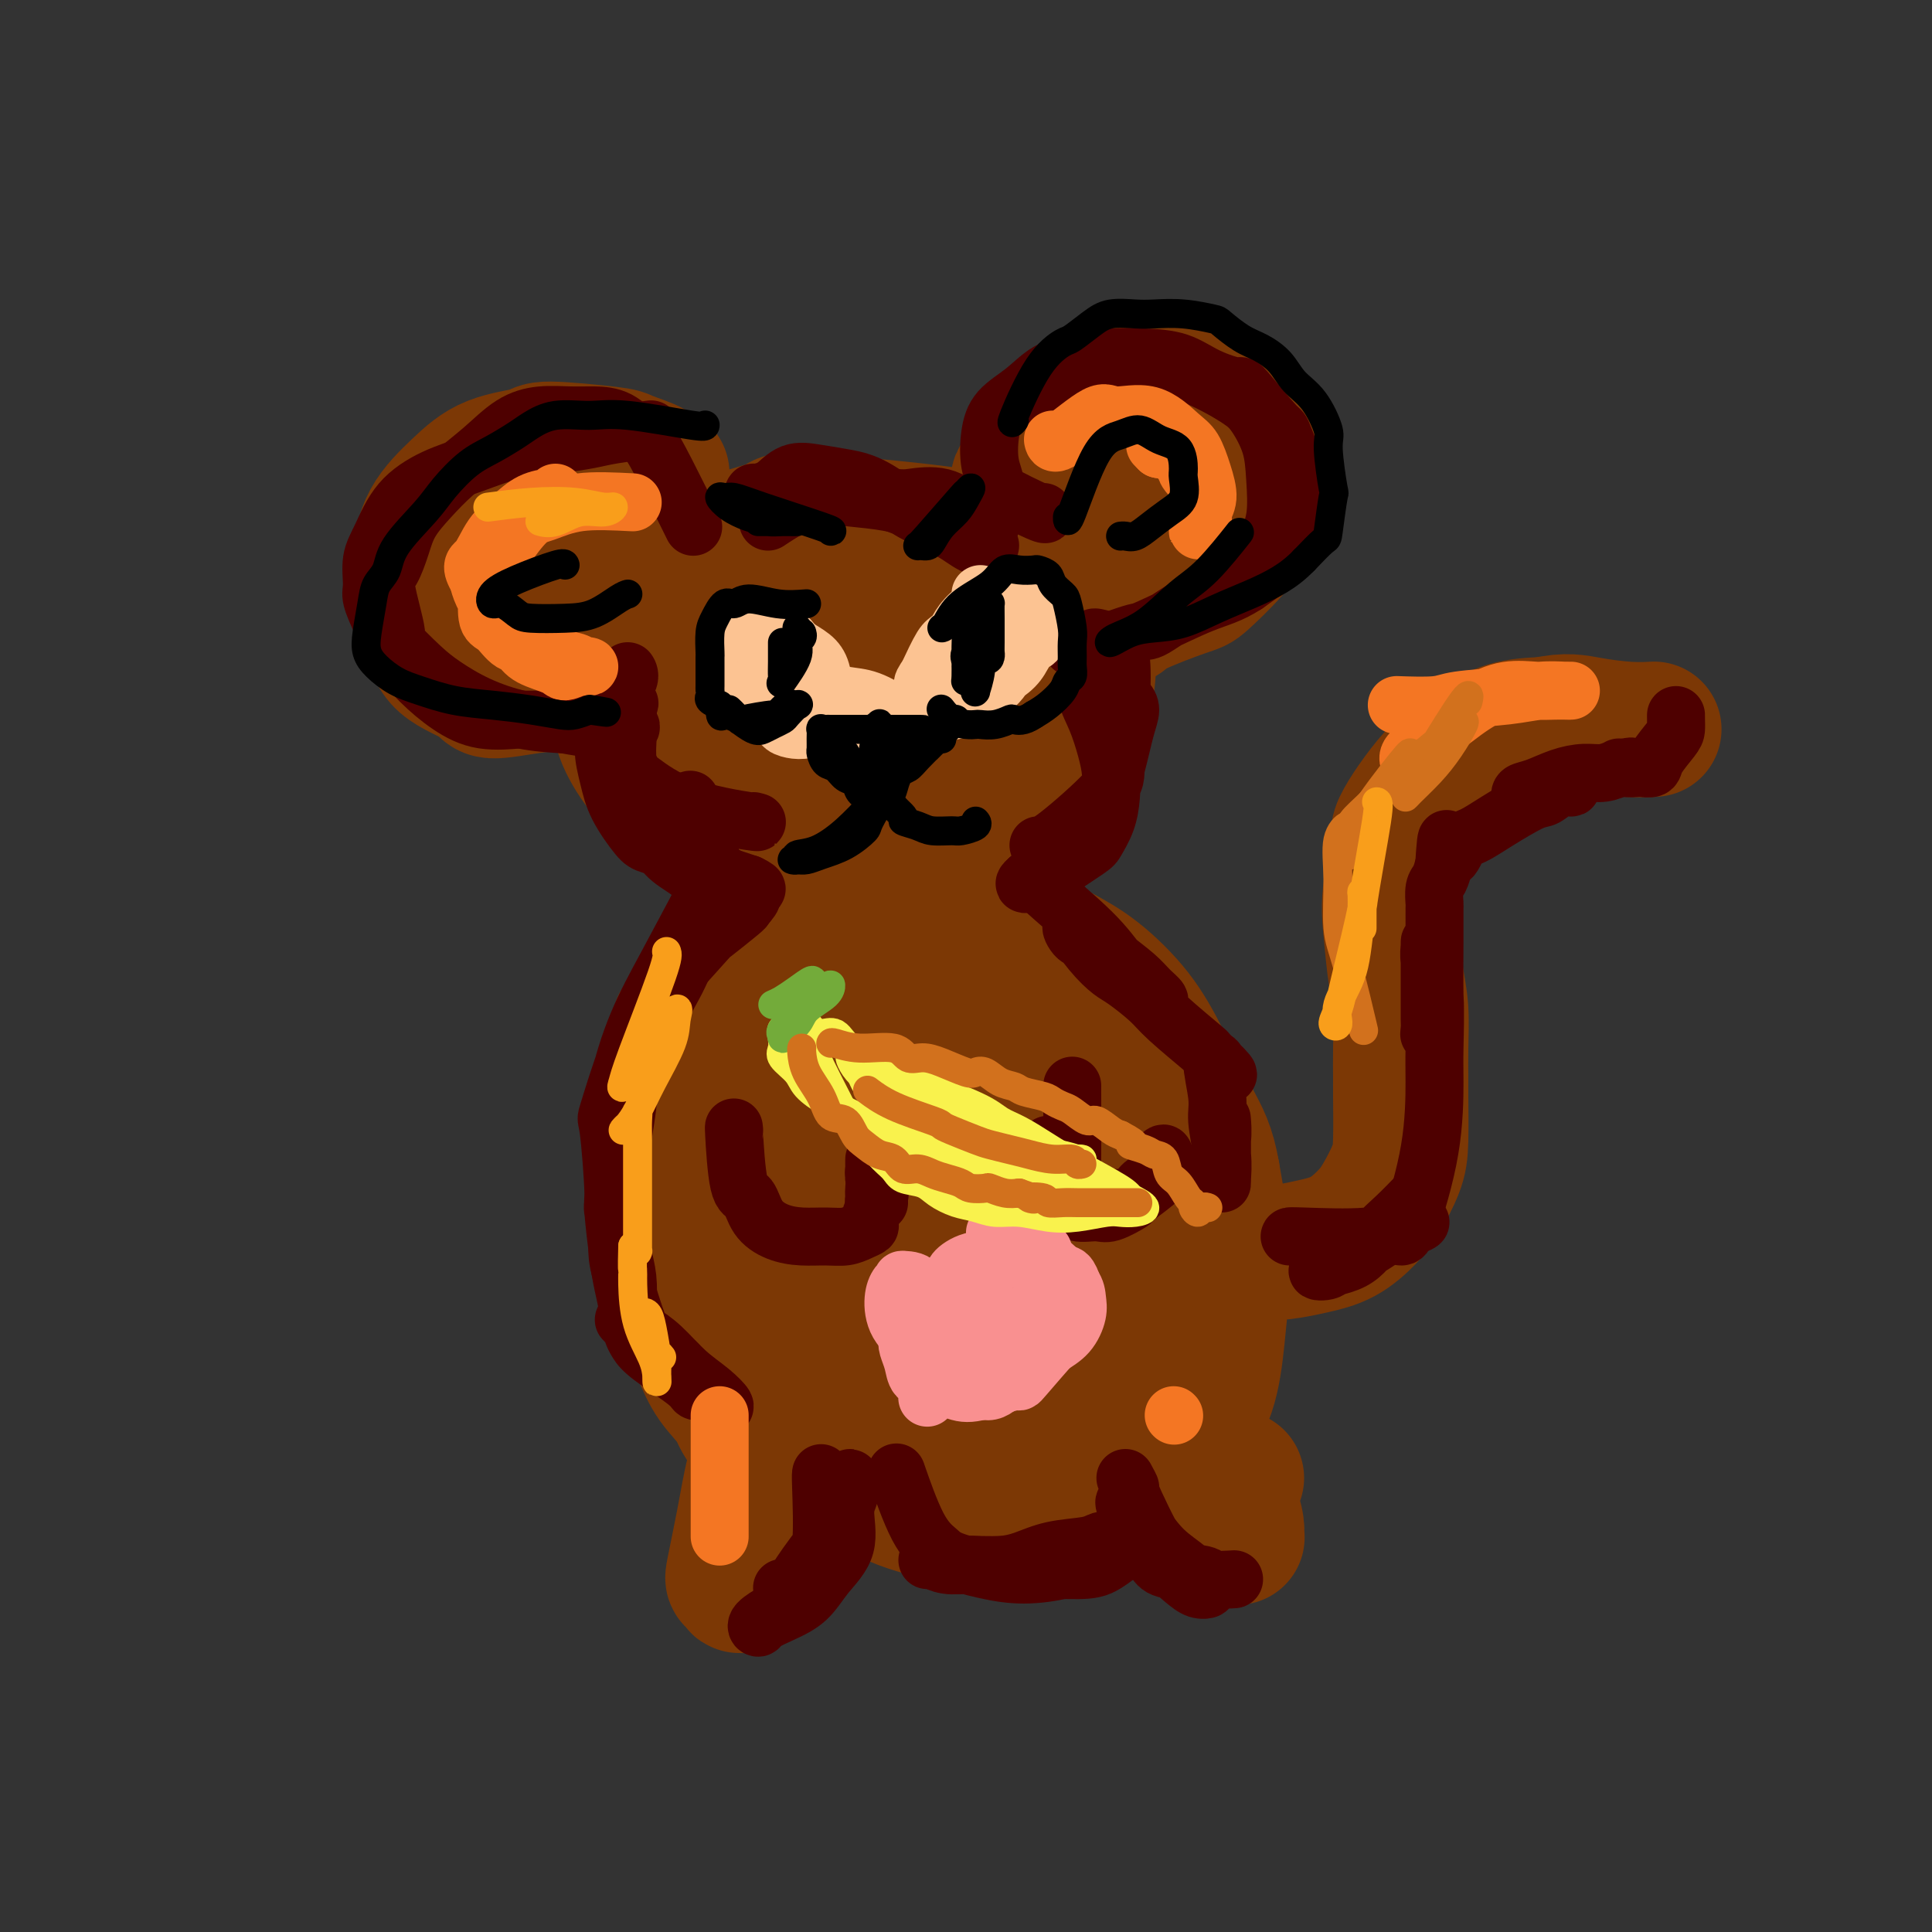 <svg viewBox='0 0 400 400' version='1.1' xmlns='http://www.w3.org/2000/svg' xmlns:xlink='http://www.w3.org/1999/xlink'><rect x="0" y="0" width="400" height="400" fill="#333333" stroke="none"/><g fill='none' stroke='#7C3805' stroke-width='28' stroke-linecap='round' stroke-linejoin='round'><path d='M156,213c0.578,-0.889 1.156,-1.778 0,1c-1.156,2.778 -4.048,9.224 -6,14c-1.952,4.776 -2.966,7.884 -4,11c-1.034,3.116 -2.088,6.242 -3,9c-0.912,2.758 -1.683,5.148 -2,8c-0.317,2.852 -0.180,6.166 0,8c0.180,1.834 0.402,2.187 1,4c0.598,1.813 1.573,5.085 3,8c1.427,2.915 3.305,5.471 5,8c1.695,2.529 3.207,5.030 5,7c1.793,1.970 3.869,3.410 6,5c2.131,1.590 4.319,3.331 7,5c2.681,1.669 5.856,3.268 9,5c3.144,1.732 6.257,3.598 10,5c3.743,1.402 8.115,2.339 12,3c3.885,0.661 7.282,1.047 11,1c3.718,-0.047 7.757,-0.526 11,-1c3.243,-0.474 5.691,-0.943 8,-2c2.309,-1.057 4.478,-2.700 6,-4c1.522,-1.300 2.397,-2.256 4,-4c1.603,-1.744 3.934,-4.277 6,-7c2.066,-2.723 3.869,-5.636 5,-9c1.131,-3.364 1.592,-7.180 2,-11c0.408,-3.820 0.764,-7.644 1,-11c0.236,-3.356 0.353,-6.245 0,-10c-0.353,-3.755 -1.177,-8.378 -2,-13'/><path d='M251,243c-0.921,-5.454 -2.223,-7.588 -4,-11c-1.777,-3.412 -4.029,-8.103 -6,-12c-1.971,-3.897 -3.663,-7.000 -6,-10c-2.337,-3.000 -5.321,-5.896 -8,-8c-2.679,-2.104 -5.053,-3.416 -8,-5c-2.947,-1.584 -6.465,-3.441 -9,-5c-2.535,-1.559 -4.086,-2.818 -8,-4c-3.914,-1.182 -10.189,-2.285 -15,-3c-4.811,-0.715 -8.156,-1.042 -10,-1c-1.844,0.042 -2.187,0.453 -4,1c-1.813,0.547 -5.094,1.232 -8,3c-2.906,1.768 -5.435,4.621 -8,7c-2.565,2.379 -5.167,4.283 -7,7c-1.833,2.717 -2.899,6.245 -4,10c-1.101,3.755 -2.239,7.737 -3,12c-0.761,4.263 -1.145,8.809 -1,13c0.145,4.191 0.821,8.028 2,12c1.179,3.972 2.862,8.080 5,12c2.138,3.920 4.729,7.653 8,11c3.271,3.347 7.220,6.307 11,9c3.780,2.693 7.392,5.119 12,7c4.608,1.881 10.214,3.218 15,4c4.786,0.782 8.753,1.008 13,1c4.247,-0.008 8.773,-0.252 13,-1c4.227,-0.748 8.154,-2.001 11,-4c2.846,-1.999 4.611,-4.744 6,-8c1.389,-3.256 2.403,-7.022 3,-12c0.597,-4.978 0.779,-11.169 0,-17c-0.779,-5.831 -2.517,-11.301 -4,-16c-1.483,-4.699 -2.709,-8.628 -6,-13c-3.291,-4.372 -8.645,-9.186 -14,-14'/><path d='M217,208c-3.847,-3.426 -6.465,-4.990 -10,-6c-3.535,-1.010 -7.987,-1.466 -12,-2c-4.013,-0.534 -7.587,-1.144 -11,-1c-3.413,0.144 -6.667,1.044 -10,3c-3.333,1.956 -6.746,4.968 -9,7c-2.254,2.032 -3.349,3.083 -5,5c-1.651,1.917 -3.859,4.701 -5,9c-1.141,4.299 -1.213,10.114 0,16c1.213,5.886 3.713,11.843 7,16c3.287,4.157 7.360,6.514 10,8c2.640,1.486 3.847,2.099 7,4c3.153,1.901 8.254,5.088 13,7c4.746,1.912 9.138,2.548 13,3c3.862,0.452 7.195,0.718 10,-1c2.805,-1.718 5.082,-5.421 7,-10c1.918,-4.579 3.476,-10.035 4,-16c0.524,-5.965 0.012,-12.440 -1,-18c-1.012,-5.560 -2.526,-10.204 -5,-14c-2.474,-3.796 -5.908,-6.746 -9,-9c-3.092,-2.254 -5.843,-3.814 -9,-5c-3.157,-1.186 -6.720,-1.997 -10,-2c-3.280,-0.003 -6.276,0.803 -9,2c-2.724,1.197 -5.177,2.786 -7,5c-1.823,2.214 -3.016,5.053 -4,8c-0.984,2.947 -1.760,6.004 -2,10c-0.240,3.996 0.057,8.933 1,13c0.943,4.067 2.531,7.265 5,10c2.469,2.735 5.819,5.005 9,7c3.181,1.995 6.195,3.713 9,4c2.805,0.287 5.403,-0.856 8,-2'/><path d='M202,259c2.506,-1.208 4.772,-3.229 6,-6c1.228,-2.771 1.419,-6.291 1,-10c-0.419,-3.709 -1.448,-7.607 -3,-11c-1.552,-3.393 -3.627,-6.280 -6,-8c-2.373,-1.720 -5.042,-2.274 -7,-3c-1.958,-0.726 -3.203,-1.624 -6,-1c-2.797,0.624 -7.146,2.771 -9,5c-1.854,2.229 -1.212,4.540 -1,7c0.212,2.460 -0.004,5.067 1,8c1.004,2.933 3.230,6.190 5,8c1.770,1.810 3.085,2.173 5,3c1.915,0.827 4.429,2.116 6,2c1.571,-0.116 2.199,-1.639 3,-4c0.801,-2.361 1.776,-5.562 2,-9c0.224,-3.438 -0.302,-7.113 -2,-11c-1.698,-3.887 -4.569,-7.986 -6,-10c-1.431,-2.014 -1.423,-1.942 -4,-3c-2.577,-1.058 -7.737,-3.246 -10,-4c-2.263,-0.754 -1.627,-0.075 -3,0c-1.373,0.075 -4.756,-0.453 -8,0c-3.244,0.453 -6.350,1.889 -9,3c-2.650,1.111 -4.843,1.897 -8,5c-3.157,3.103 -7.276,8.522 -9,11c-1.724,2.478 -1.053,2.014 -1,4c0.053,1.986 -0.514,6.422 -1,9c-0.486,2.578 -0.893,3.299 0,7c0.893,3.701 3.087,10.381 4,13c0.913,2.619 0.547,1.177 1,2c0.453,0.823 1.727,3.912 3,7'/><path d='M146,273c1.131,3.684 -0.043,1.895 1,3c1.043,1.105 4.303,5.105 6,7c1.697,1.895 1.833,1.687 3,3c1.167,1.313 3.366,4.148 5,6c1.634,1.852 2.702,2.720 4,4c1.298,1.280 2.826,2.973 4,4c1.174,1.027 1.996,1.388 3,2c1.004,0.612 2.191,1.474 3,2c0.809,0.526 1.239,0.715 2,1c0.761,0.285 1.852,0.666 3,1c1.148,0.334 2.353,0.622 4,1c1.647,0.378 3.738,0.847 6,1c2.262,0.153 4.697,-0.009 7,0c2.303,0.009 4.475,0.190 7,0c2.525,-0.190 5.404,-0.750 8,-1c2.596,-0.250 4.909,-0.190 7,-1c2.091,-0.810 3.961,-2.491 6,-4c2.039,-1.509 4.247,-2.847 6,-4c1.753,-1.153 3.053,-2.119 4,-3c0.947,-0.881 1.543,-1.675 2,-2c0.457,-0.325 0.776,-0.181 1,0c0.224,0.181 0.353,0.399 0,1c-0.353,0.601 -1.188,1.587 -3,3c-1.812,1.413 -4.599,3.254 -6,4c-1.401,0.746 -1.415,0.396 -4,1c-2.585,0.604 -7.743,2.162 -11,3c-3.257,0.838 -4.615,0.957 -9,1c-4.385,0.043 -11.796,0.012 -15,0c-3.204,-0.012 -2.201,-0.003 -4,0c-1.799,0.003 -6.399,0.002 -11,0'/><path d='M175,306c-6.883,0.342 -4.591,0.697 -5,0c-0.409,-0.697 -3.520,-2.446 -5,-3c-1.480,-0.554 -1.331,0.086 -3,-1c-1.669,-1.086 -5.158,-3.899 -7,-6c-1.842,-2.101 -2.039,-3.491 -3,-5c-0.961,-1.509 -2.687,-3.137 -4,-5c-1.313,-1.863 -2.212,-3.961 -3,-6c-0.788,-2.039 -1.465,-4.020 -2,-5c-0.535,-0.980 -0.928,-0.960 -1,-2c-0.072,-1.040 0.177,-3.140 0,-5c-0.177,-1.860 -0.780,-3.480 -1,-5c-0.220,-1.520 -0.055,-2.941 0,-5c0.055,-2.059 0.001,-4.757 0,-7c-0.001,-2.243 0.051,-4.032 0,-6c-0.051,-1.968 -0.204,-4.116 0,-6c0.204,-1.884 0.766,-3.503 1,-5c0.234,-1.497 0.140,-2.871 1,-5c0.860,-2.129 2.673,-5.013 4,-7c1.327,-1.987 2.167,-3.077 3,-5c0.833,-1.923 1.660,-4.680 3,-7c1.340,-2.320 3.195,-4.204 5,-6c1.805,-1.796 3.562,-3.505 5,-5c1.438,-1.495 2.557,-2.777 4,-4c1.443,-1.223 3.210,-2.386 4,-3c0.790,-0.614 0.604,-0.680 1,-1c0.396,-0.320 1.376,-0.894 2,-1c0.624,-0.106 0.893,0.255 1,0c0.107,-0.255 0.054,-1.128 0,-2'/><path d='M175,188c3.404,-3.516 0.913,-1.306 0,-1c-0.913,0.306 -0.249,-1.291 0,-2c0.249,-0.709 0.083,-0.530 0,-1c-0.083,-0.470 -0.083,-1.590 0,-2c0.083,-0.410 0.247,-0.109 0,0c-0.247,0.109 -0.907,0.026 -1,0c-0.093,-0.026 0.382,0.007 1,0c0.618,-0.007 1.381,-0.052 3,0c1.619,0.052 4.095,0.201 7,0c2.905,-0.201 6.238,-0.753 9,-2c2.762,-1.247 4.954,-3.191 8,-5c3.046,-1.809 6.948,-3.485 10,-6c3.052,-2.515 5.254,-5.868 7,-9c1.746,-3.132 3.036,-6.041 4,-9c0.964,-2.959 1.602,-5.968 2,-9c0.398,-3.032 0.555,-6.086 0,-9c-0.555,-2.914 -1.824,-5.688 -3,-8c-1.176,-2.312 -2.259,-4.162 -5,-6c-2.741,-1.838 -7.139,-3.665 -10,-5c-2.861,-1.335 -4.187,-2.177 -9,-3c-4.813,-0.823 -13.115,-1.625 -17,-2c-3.885,-0.375 -3.353,-0.321 -6,0c-2.647,0.321 -8.472,0.911 -13,2c-4.528,1.089 -7.757,2.678 -11,4c-3.243,1.322 -6.498,2.378 -9,4c-2.502,1.622 -4.251,3.811 -6,6'/><path d='M136,125c-5.051,3.190 -4.677,4.165 -5,6c-0.323,1.835 -1.343,4.529 -2,7c-0.657,2.471 -0.950,4.718 -1,7c-0.050,2.282 0.142,4.598 1,7c0.858,2.402 2.382,4.888 4,7c1.618,2.112 3.331,3.849 5,6c1.669,2.151 3.294,4.715 8,7c4.706,2.285 12.495,4.292 16,5c3.505,0.708 2.727,0.116 5,0c2.273,-0.116 7.595,0.244 12,0c4.405,-0.244 7.891,-1.091 11,-3c3.109,-1.909 5.842,-4.879 9,-8c3.158,-3.121 6.741,-6.392 10,-10c3.259,-3.608 6.194,-7.551 8,-11c1.806,-3.449 2.482,-6.402 3,-9c0.518,-2.598 0.876,-4.840 0,-7c-0.876,-2.160 -2.987,-4.236 -5,-6c-2.013,-1.764 -3.929,-3.214 -8,-5c-4.071,-1.786 -10.296,-3.906 -13,-5c-2.704,-1.094 -1.888,-1.161 -7,-2c-5.112,-0.839 -16.153,-2.450 -21,-3c-4.847,-0.550 -3.499,-0.037 -6,1c-2.501,1.037 -8.851,2.599 -13,4c-4.149,1.401 -6.096,2.639 -8,5c-1.904,2.361 -3.764,5.843 -5,9c-1.236,3.157 -1.849,5.989 -2,9c-0.151,3.011 0.158,6.202 1,9c0.842,2.798 2.215,5.204 4,7c1.785,1.796 3.980,2.984 7,4c3.020,1.016 6.863,1.862 11,2c4.137,0.138 8.569,-0.431 13,-1'/><path d='M168,157c7.487,-1.673 14.206,-6.355 17,-9c2.794,-2.645 1.664,-3.251 2,-5c0.336,-1.749 2.139,-4.639 3,-7c0.861,-2.361 0.779,-4.191 -1,-6c-1.779,-1.809 -5.255,-3.596 -8,-5c-2.745,-1.404 -4.758,-2.424 -11,-2c-6.242,0.424 -16.711,2.293 -22,4c-5.289,1.707 -5.398,3.251 -6,5c-0.602,1.749 -1.699,3.703 -2,6c-0.301,2.297 0.192,4.938 1,7c0.808,2.062 1.930,3.547 4,5c2.070,1.453 5.087,2.875 8,4c2.913,1.125 5.722,1.954 9,2c3.278,0.046 7.026,-0.691 10,-2c2.974,-1.309 5.175,-3.191 7,-5c1.825,-1.809 3.276,-3.544 4,-6c0.724,-2.456 0.722,-5.631 0,-8c-0.722,-2.369 -2.164,-3.932 -4,-5c-1.836,-1.068 -4.067,-1.642 -6,-2c-1.933,-0.358 -3.569,-0.501 -6,0c-2.431,0.501 -5.657,1.646 -8,3c-2.343,1.354 -3.803,2.917 -5,5c-1.197,2.083 -2.130,4.687 -2,7c0.130,2.313 1.323,4.334 3,6c1.677,1.666 3.836,2.976 6,4c2.164,1.024 4.331,1.760 7,2c2.669,0.240 5.839,-0.018 9,-1c3.161,-0.982 6.313,-2.687 9,-5c2.687,-2.313 4.911,-5.232 6,-8c1.089,-2.768 1.045,-5.384 1,-8'/><path d='M193,133c0.489,-3.024 -1.788,-2.585 -3,-3c-1.212,-0.415 -1.358,-1.685 -3,-2c-1.642,-0.315 -4.780,0.325 -7,1c-2.220,0.675 -3.520,1.386 -5,4c-1.480,2.614 -3.138,7.132 -4,9c-0.862,1.868 -0.927,1.085 -1,2c-0.073,0.915 -0.152,3.527 2,5c2.152,1.473 6.536,1.807 9,2c2.464,0.193 3.010,0.244 4,0c0.990,-0.244 2.426,-0.784 3,-1c0.574,-0.216 0.287,-0.108 0,0'/><path d='M144,129c-0.443,0.138 -0.886,0.277 -4,2c-3.114,1.723 -8.898,5.031 -13,7c-4.102,1.969 -6.520,2.598 -9,3c-2.480,0.402 -5.020,0.578 -8,1c-2.980,0.422 -6.399,1.092 -8,1c-1.601,-0.092 -1.382,-0.945 -3,-2c-1.618,-1.055 -5.072,-2.314 -7,-4c-1.928,-1.686 -2.331,-3.801 -3,-6c-0.669,-2.199 -1.604,-4.484 -2,-7c-0.396,-2.516 -0.252,-5.265 0,-8c0.252,-2.735 0.614,-5.455 2,-8c1.386,-2.545 3.797,-4.913 6,-7c2.203,-2.087 4.197,-3.892 7,-5c2.803,-1.108 6.416,-1.520 8,-2c1.584,-0.480 1.138,-1.029 4,-1c2.862,0.029 9.032,0.635 12,1c2.968,0.365 2.734,0.490 4,1c1.266,0.510 4.033,1.405 5,2c0.967,0.595 0.136,0.892 0,1c-0.136,0.108 0.425,0.029 1,0c0.575,-0.029 1.164,-0.008 1,0c-0.164,0.008 -1.082,0.004 -2,0'/><path d='M135,98c2.306,0.308 -2.430,-1.423 -6,-2c-3.570,-0.577 -5.974,0.000 -8,0c-2.026,-0.000 -3.673,-0.579 -6,0c-2.327,0.579 -5.334,2.314 -8,4c-2.666,1.686 -4.990,3.321 -7,5c-2.010,1.679 -3.705,3.401 -5,5c-1.295,1.599 -2.188,3.076 -3,5c-0.812,1.924 -1.541,4.297 -2,6c-0.459,1.703 -0.648,2.738 1,5c1.648,2.262 5.131,5.752 7,7c1.869,1.248 2.123,0.254 4,0c1.877,-0.254 5.377,0.233 8,0c2.623,-0.233 4.369,-1.187 6,-2c1.631,-0.813 3.148,-1.487 4,-2c0.852,-0.513 1.039,-0.867 1,-1c-0.039,-0.133 -0.305,-0.046 -1,0c-0.695,0.046 -1.818,0.051 -3,0c-1.182,-0.051 -2.422,-0.157 -4,0c-1.578,0.157 -3.493,0.576 -5,0c-1.507,-0.576 -2.606,-2.148 -4,-3c-1.394,-0.852 -3.082,-0.984 -4,-2c-0.918,-1.016 -1.066,-2.918 -1,-5c0.066,-2.082 0.346,-4.346 1,-7c0.654,-2.654 1.682,-5.698 3,-8c1.318,-2.302 2.927,-3.863 5,-5c2.073,-1.137 4.611,-1.850 7,-2c2.389,-0.150 4.629,0.264 7,1c2.371,0.736 4.873,1.795 7,3c2.127,1.205 3.880,2.555 5,4c1.120,1.445 1.606,2.984 2,4c0.394,1.016 0.697,1.508 1,2'/><path d='M137,110c0.405,1.119 -0.084,0.916 0,1c0.084,0.084 0.741,0.453 1,1c0.259,0.547 0.121,1.270 1,1c0.879,-0.270 2.775,-1.534 4,-2c1.225,-0.466 1.779,-0.133 2,0c0.221,0.133 0.111,0.067 0,0'/><path d='M112,113c4.108,2.119 8.215,4.238 10,5c1.785,0.762 1.246,0.166 1,0c-0.246,-0.166 -0.199,0.098 -1,0c-0.801,-0.098 -2.449,-0.556 -4,-1c-1.551,-0.444 -3.004,-0.872 -4,-1c-0.996,-0.128 -1.536,0.045 -2,0c-0.464,-0.045 -0.854,-0.309 -1,0c-0.146,0.309 -0.049,1.189 1,2c1.049,0.811 3.049,1.551 7,2c3.951,0.449 9.853,0.605 14,1c4.147,0.395 6.540,1.029 14,1c7.460,-0.029 19.989,-0.723 25,-1c5.011,-0.277 2.506,-0.139 0,0'/><path d='M221,112c-0.419,-0.460 -0.839,-0.921 -1,-4c-0.161,-3.079 -0.065,-8.777 0,-13c0.065,-4.223 0.097,-6.972 1,-9c0.903,-2.028 2.676,-3.334 4,-4c1.324,-0.666 2.198,-0.692 4,-1c1.802,-0.308 4.531,-0.897 7,-1c2.469,-0.103 4.677,0.280 7,1c2.323,0.720 4.761,1.776 7,3c2.239,1.224 4.279,2.614 6,4c1.721,1.386 3.123,2.767 4,5c0.877,2.233 1.228,5.316 1,8c-0.228,2.684 -1.035,4.967 -2,7c-0.965,2.033 -2.088,3.817 -4,6c-1.912,2.183 -4.614,4.767 -6,6c-1.386,1.233 -1.458,1.115 -4,2c-2.542,0.885 -7.554,2.772 -10,4c-2.446,1.228 -2.325,1.795 -3,2c-0.675,0.205 -2.146,0.047 -3,0c-0.854,-0.047 -1.090,0.016 -1,0c0.090,-0.016 0.508,-0.112 1,0c0.492,0.112 1.060,0.432 2,0c0.940,-0.432 2.253,-1.616 5,-4c2.747,-2.384 6.928,-5.967 9,-8c2.072,-2.033 2.036,-2.517 2,-3'/><path d='M247,113c3.452,-3.491 3.081,-4.718 3,-7c-0.081,-2.282 0.127,-5.618 0,-8c-0.127,-2.382 -0.590,-3.811 -2,-5c-1.410,-1.189 -3.766,-2.140 -6,-3c-2.234,-0.860 -4.345,-1.629 -7,-2c-2.655,-0.371 -5.853,-0.343 -8,0c-2.147,0.343 -3.243,1.001 -6,3c-2.757,1.999 -7.176,5.339 -9,7c-1.824,1.661 -1.054,1.642 -1,3c0.054,1.358 -0.609,4.092 -1,6c-0.391,1.908 -0.512,2.989 0,4c0.512,1.011 1.655,1.952 3,3c1.345,1.048 2.891,2.201 5,2c2.109,-0.201 4.782,-1.758 7,-3c2.218,-1.242 3.981,-2.170 6,-4c2.019,-1.830 4.293,-4.563 6,-7c1.707,-2.437 2.847,-4.577 3,-6c0.153,-1.423 -0.682,-2.130 -2,-3c-1.318,-0.870 -3.119,-1.904 -5,-2c-1.881,-0.096 -3.840,0.747 -6,2c-2.160,1.253 -4.520,2.915 -7,5c-2.480,2.085 -5.081,4.592 -7,7c-1.919,2.408 -3.157,4.718 -4,7c-0.843,2.282 -1.292,4.537 -1,6c0.292,1.463 1.324,2.135 3,3c1.676,0.865 3.995,1.922 6,2c2.005,0.078 3.695,-0.822 6,-2c2.305,-1.178 5.226,-2.635 8,-5c2.774,-2.365 5.401,-5.637 7,-8c1.599,-2.363 2.171,-3.818 2,-5c-0.171,-1.182 -1.086,-2.091 -2,-3'/><path d='M238,100c-1.117,-1.587 -3.910,-1.553 -5,-2c-1.090,-0.447 -0.477,-1.375 -3,0c-2.523,1.375 -8.180,5.051 -11,7c-2.820,1.949 -2.801,2.170 -4,3c-1.199,0.830 -3.615,2.268 -5,5c-1.385,2.732 -1.738,6.757 -1,9c0.738,2.243 2.567,2.702 4,3c1.433,0.298 2.471,0.434 4,0c1.529,-0.434 3.548,-1.438 5,-2c1.452,-0.562 2.335,-0.683 3,-2c0.665,-1.317 1.112,-3.831 0,-5c-1.112,-1.169 -3.783,-0.994 -5,-1c-1.217,-0.006 -0.982,-0.194 -3,0c-2.018,0.194 -6.291,0.770 -8,1c-1.709,0.230 -0.855,0.115 0,0'/><path d='M164,294c-1.519,5.385 -3.037,10.771 -4,15c-0.963,4.229 -1.369,7.302 -2,10c-0.631,2.698 -1.485,5.020 -2,6c-0.515,0.980 -0.691,0.619 -1,1c-0.309,0.381 -0.750,1.504 -1,2c-0.250,0.496 -0.310,0.366 0,0c0.310,-0.366 0.991,-0.968 2,-2c1.009,-1.032 2.348,-2.492 4,-5c1.652,-2.508 3.617,-6.062 5,-9c1.383,-2.938 2.183,-5.259 3,-7c0.817,-1.741 1.650,-2.901 2,-4c0.350,-1.099 0.218,-2.136 0,-2c-0.218,0.136 -0.521,1.445 -1,2c-0.479,0.555 -1.133,0.356 -2,2c-0.867,1.644 -1.949,5.130 -3,8c-1.051,2.870 -2.073,5.123 -4,8c-1.927,2.877 -4.759,6.378 -6,8c-1.241,1.622 -0.891,1.365 -1,1c-0.109,-0.365 -0.678,-0.838 -1,-1c-0.322,-0.162 -0.395,-0.012 0,-2c0.395,-1.988 1.260,-6.112 2,-10c0.740,-3.888 1.354,-7.539 2,-10c0.646,-2.461 1.323,-3.730 2,-5'/><path d='M158,300c1.238,-4.571 2.333,-2.500 3,-2c0.667,0.500 0.905,-0.571 1,-1c0.095,-0.429 0.048,-0.214 0,0'/><path d='M245,290c-0.461,-0.099 -0.923,-0.197 0,3c0.923,3.197 3.229,9.690 5,14c1.771,4.310 3.007,6.436 4,8c0.993,1.564 1.743,2.566 2,3c0.257,0.434 0.022,0.300 0,0c-0.022,-0.300 0.168,-0.766 0,-2c-0.168,-1.234 -0.695,-3.235 -2,-6c-1.305,-2.765 -3.387,-6.295 -5,-9c-1.613,-2.705 -2.756,-4.584 -4,-6c-1.244,-1.416 -2.588,-2.368 -3,-3c-0.412,-0.632 0.107,-0.944 0,-1c-0.107,-0.056 -0.839,0.143 -1,1c-0.161,0.857 0.248,2.373 1,4c0.752,1.627 1.848,3.364 3,5c1.152,1.636 2.361,3.170 3,4c0.639,0.830 0.707,0.954 2,1c1.293,0.046 3.810,0.012 5,0c1.190,-0.012 1.054,-0.004 1,0c-0.054,0.004 -0.027,0.002 0,0'/><path d='M247,256c4.814,1.247 9.628,2.493 13,3c3.372,0.507 5.300,0.273 7,0c1.700,-0.273 3.170,-0.586 5,-1c1.830,-0.414 4.021,-0.931 6,-2c1.979,-1.069 3.746,-2.692 5,-4c1.254,-1.308 1.996,-2.301 3,-4c1.004,-1.699 2.269,-4.103 3,-6c0.731,-1.897 0.929,-3.286 1,-6c0.071,-2.714 0.016,-6.753 0,-9c-0.016,-2.247 0.007,-2.702 0,-4c-0.007,-1.298 -0.043,-3.437 0,-6c0.043,-2.563 0.164,-5.549 0,-8c-0.164,-2.451 -0.614,-4.368 -1,-7c-0.386,-2.632 -0.710,-5.978 -1,-9c-0.290,-3.022 -0.548,-5.720 0,-9c0.548,-3.280 1.901,-7.143 2,-9c0.099,-1.857 -1.057,-1.709 0,-4c1.057,-2.291 4.327,-7.020 7,-10c2.673,-2.980 4.747,-4.211 6,-5c1.253,-0.789 1.683,-1.135 3,-2c1.317,-0.865 3.519,-2.247 6,-3c2.481,-0.753 5.240,-0.876 8,-1'/><path d='M320,150c4.263,-0.989 6.421,-0.461 9,0c2.579,0.461 5.579,0.855 8,1c2.421,0.145 4.263,0.041 5,0c0.737,-0.041 0.368,-0.021 0,0'/></g>
<g fill='none' stroke='#7C3805' stroke-width='20' stroke-linecap='round' stroke-linejoin='round'><path d='M137,212c0.030,-1.379 0.060,-2.759 0,0c-0.060,2.759 -0.211,9.656 0,15c0.211,5.344 0.785,9.136 1,12c0.215,2.864 0.070,4.801 0,6c-0.070,1.199 -0.064,1.661 0,2c0.064,0.339 0.185,0.556 1,-1c0.815,-1.556 2.323,-4.886 3,-7c0.677,-2.114 0.522,-3.013 1,-5c0.478,-1.987 1.588,-5.063 2,-7c0.412,-1.937 0.124,-2.734 0,-3c-0.124,-0.266 -0.086,-0.000 0,1c0.086,1.000 0.219,2.734 0,5c-0.219,2.266 -0.791,5.063 -1,8c-0.209,2.937 -0.056,6.014 0,8c0.056,1.986 0.015,2.881 0,4c-0.015,1.119 -0.004,2.463 0,3c0.004,0.537 0.002,0.269 0,0'/></g>
<g fill='none' stroke='#4E0000' stroke-width='12' stroke-linecap='round' stroke-linejoin='round'><path d='M146,185c-2.815,5.298 -5.630,10.597 -8,15c-2.370,4.403 -4.296,7.912 -6,12c-1.704,4.088 -3.186,8.757 -4,13c-0.814,4.243 -0.962,8.062 -1,12c-0.038,3.938 0.032,7.996 0,10c-0.032,2.004 -0.166,1.954 0,4c0.166,2.046 0.633,6.190 1,9c0.367,2.810 0.632,4.288 1,6c0.368,1.712 0.837,3.659 1,5c0.163,1.341 0.020,2.077 0,1c-0.020,-1.077 0.083,-3.968 0,-6c-0.083,-2.032 -0.351,-3.204 -1,-6c-0.649,-2.796 -1.680,-7.216 -2,-9c-0.320,-1.784 0.069,-0.931 0,-4c-0.069,-3.069 -0.598,-10.060 -1,-13c-0.402,-2.940 -0.678,-1.829 0,-4c0.678,-2.171 2.310,-7.625 4,-12c1.690,-4.375 3.437,-7.670 4,-9c0.563,-1.330 -0.059,-0.696 2,-3c2.059,-2.304 6.799,-7.545 9,-10c2.201,-2.455 1.862,-2.122 3,-3c1.138,-0.878 3.754,-2.965 5,-4c1.246,-1.035 1.123,-1.017 1,-1'/><path d='M154,188c3.115,-3.513 0.902,-1.795 0,-1c-0.902,0.795 -0.493,0.668 -1,1c-0.507,0.332 -1.930,1.123 -3,2c-1.070,0.877 -1.786,1.841 -3,3c-1.214,1.159 -2.924,2.514 -4,4c-1.076,1.486 -1.517,3.101 -3,6c-1.483,2.899 -4.008,7.080 -5,9c-0.992,1.920 -0.452,1.579 -1,3c-0.548,1.421 -2.186,4.605 -3,7c-0.814,2.395 -0.806,4.002 -1,6c-0.194,1.998 -0.589,4.387 -1,7c-0.411,2.613 -0.836,5.450 -1,8c-0.164,2.550 -0.066,4.813 0,7c0.066,2.187 0.102,4.298 0,6c-0.102,1.702 -0.340,2.996 0,5c0.340,2.004 1.258,4.719 2,7c0.742,2.281 1.309,4.130 2,6c0.691,1.870 1.505,3.762 3,5c1.495,1.238 3.671,1.823 5,3c1.329,1.177 1.812,2.944 3,4c1.188,1.056 3.082,1.399 4,2c0.918,0.601 0.862,1.461 1,2c0.138,0.539 0.470,0.759 1,1c0.530,0.241 1.257,0.503 1,0c-0.257,-0.503 -1.497,-1.770 -3,-3c-1.503,-1.230 -3.269,-2.422 -5,-4c-1.731,-1.578 -3.428,-3.540 -5,-5c-1.572,-1.460 -3.021,-2.417 -4,-3c-0.979,-0.583 -1.490,-0.791 -2,-1'/><path d='M131,275c-3.061,-2.798 -1.713,-1.794 -1,-1c0.713,0.794 0.793,1.379 1,2c0.207,0.621 0.543,1.277 1,2c0.457,0.723 1.036,1.514 3,3c1.964,1.486 5.315,3.666 7,5c1.685,1.334 1.706,1.822 2,2c0.294,0.178 0.862,0.048 1,0c0.138,-0.048 -0.155,-0.013 0,0c0.155,0.013 0.759,0.004 1,0c0.241,-0.004 0.121,-0.002 0,0'/><path d='M216,183c-0.982,-0.416 -1.963,-0.831 0,1c1.963,1.831 6.872,5.909 10,9c3.128,3.091 4.476,5.194 6,7c1.524,1.806 3.226,3.316 4,4c0.774,0.684 0.621,0.543 1,1c0.379,0.457 1.291,1.512 2,2c0.709,0.488 1.214,0.411 1,0c-0.214,-0.411 -1.149,-1.154 -2,-2c-0.851,-0.846 -1.618,-1.793 -3,-3c-1.382,-1.207 -3.378,-2.672 -5,-4c-1.622,-1.328 -2.870,-2.517 -4,-3c-1.130,-0.483 -2.142,-0.258 -3,-1c-0.858,-0.742 -1.562,-2.449 -1,-2c0.562,0.449 2.390,3.054 4,5c1.610,1.946 3.004,3.233 4,4c0.996,0.767 1.596,1.013 3,2c1.404,0.987 3.611,2.715 5,4c1.389,1.285 1.960,2.128 4,4c2.040,1.872 5.549,4.773 7,6c1.451,1.227 0.843,0.779 1,1c0.157,0.221 1.078,1.110 2,2'/><path d='M252,220c4.465,4.283 1.129,1.990 0,1c-1.129,-0.990 -0.050,-0.678 0,-1c0.050,-0.322 -0.929,-1.277 -1,0c-0.071,1.277 0.766,4.788 1,7c0.234,2.212 -0.133,3.126 0,5c0.133,1.874 0.768,4.708 1,7c0.232,2.292 0.062,4.043 0,5c-0.062,0.957 -0.017,1.119 0,1c0.017,-0.119 0.004,-0.518 0,-2c-0.004,-1.482 -0.000,-4.046 0,-6c0.000,-1.954 -0.004,-3.299 0,-4c0.004,-0.701 0.015,-0.759 0,-1c-0.015,-0.241 -0.057,-0.667 0,0c0.057,0.667 0.211,2.426 0,4c-0.211,1.574 -0.788,2.962 -1,4c-0.212,1.038 -0.061,1.725 0,2c0.061,0.275 0.030,0.137 0,0'/><path d='M267,256c-0.026,-0.051 -0.053,-0.102 3,0c3.053,0.102 9.185,0.358 13,0c3.815,-0.358 5.313,-1.330 7,-2c1.687,-0.670 3.562,-1.039 4,-1c0.438,0.039 -0.562,0.487 -2,1c-1.438,0.513 -3.313,1.091 -5,2c-1.687,0.909 -3.186,2.149 -5,3c-1.814,0.851 -3.942,1.312 -5,2c-1.058,0.688 -1.047,1.603 -2,2c-0.953,0.397 -2.871,0.277 -2,0c0.871,-0.277 4.532,-0.712 7,-2c2.468,-1.288 3.744,-3.428 5,-5c1.256,-1.572 2.492,-2.577 4,-4c1.508,-1.423 3.288,-3.264 4,-4c0.712,-0.736 0.356,-0.368 0,0'/><path d='M290,256c0.423,0.043 0.846,0.085 2,-3c1.154,-3.085 3.037,-9.298 4,-15c0.963,-5.702 1.004,-10.893 1,-14c-0.004,-3.107 -0.054,-4.130 0,-7c0.054,-2.870 0.211,-7.589 0,-11c-0.211,-3.411 -0.788,-5.516 -1,-7c-0.212,-1.484 -0.057,-2.348 0,-3c0.057,-0.652 0.015,-1.093 0,-1c-0.015,0.093 -0.004,0.720 0,2c0.004,1.280 0.000,3.213 0,5c-0.000,1.787 0.004,3.427 0,5c-0.004,1.573 -0.015,3.080 0,4c0.015,0.920 0.057,1.255 0,2c-0.057,0.745 -0.211,1.901 0,1c0.211,-0.901 0.789,-3.861 1,-5c0.211,-1.139 0.056,-0.459 0,-3c-0.056,-2.541 -0.012,-8.304 0,-12c0.012,-3.696 -0.008,-5.325 0,-6c0.008,-0.675 0.043,-0.398 0,-1c-0.043,-0.602 -0.166,-2.085 0,-3c0.166,-0.915 0.619,-1.261 1,-2c0.381,-0.739 0.691,-1.869 1,-3'/><path d='M299,179c0.604,-9.483 0.613,-3.690 1,-2c0.387,1.690 1.152,-0.722 2,-2c0.848,-1.278 1.778,-1.422 3,-2c1.222,-0.578 2.737,-1.591 5,-3c2.263,-1.409 5.274,-3.215 7,-4c1.726,-0.785 2.168,-0.551 3,-1c0.832,-0.449 2.056,-1.582 3,-2c0.944,-0.418 1.609,-0.123 2,0c0.391,0.123 0.508,0.072 0,0c-0.508,-0.072 -1.641,-0.166 -3,0c-1.359,0.166 -2.945,0.592 -4,1c-1.055,0.408 -1.578,0.796 -2,1c-0.422,0.204 -0.742,0.222 -1,0c-0.258,-0.222 -0.453,-0.685 0,-1c0.453,-0.315 1.555,-0.480 3,-1c1.445,-0.520 3.234,-1.393 5,-2c1.766,-0.607 3.509,-0.947 5,-1c1.491,-0.053 2.730,0.182 4,0c1.270,-0.182 2.573,-0.780 3,-1c0.427,-0.220 -0.021,-0.063 0,0c0.021,0.063 0.510,0.031 1,0'/><path d='M336,159c2.898,-0.620 1.142,-0.170 1,0c-0.142,0.170 1.331,0.060 2,0c0.669,-0.060 0.533,-0.071 1,0c0.467,0.071 1.537,0.223 2,0c0.463,-0.223 0.320,-0.821 1,-2c0.680,-1.179 2.182,-2.940 3,-4c0.818,-1.060 0.951,-1.420 1,-2c0.049,-0.580 0.013,-1.381 0,-2c-0.013,-0.619 -0.004,-1.055 0,-1c0.004,0.055 0.001,0.602 0,1c-0.001,0.398 -0.000,0.645 0,1c0.000,0.355 0.000,0.816 0,1c-0.000,0.184 -0.000,0.092 0,0'/><path d='M233,306c0.569,1.052 1.139,2.103 1,2c-0.139,-0.103 -0.985,-1.362 0,1c0.985,2.362 3.803,8.344 6,12c2.197,3.656 3.772,4.985 5,6c1.228,1.015 2.107,1.715 3,2c0.893,0.285 1.799,0.155 2,0c0.201,-0.155 -0.302,-0.334 -1,-1c-0.698,-0.666 -1.592,-1.818 -3,-3c-1.408,-1.182 -3.331,-2.392 -5,-4c-1.669,-1.608 -3.086,-3.614 -4,-5c-0.914,-1.386 -1.326,-2.153 -2,-3c-0.674,-0.847 -1.610,-1.772 -2,-2c-0.390,-0.228 -0.233,0.243 0,1c0.233,0.757 0.543,1.799 1,3c0.457,1.201 1.061,2.560 2,4c0.939,1.440 2.214,2.960 3,4c0.786,1.040 1.084,1.599 3,2c1.916,0.401 5.452,0.644 7,1c1.548,0.356 1.109,0.827 2,1c0.891,0.173 3.112,0.050 4,0c0.888,-0.050 0.444,-0.025 0,0'/><path d='M170,305c-0.045,0.096 -0.090,0.191 0,3c0.090,2.809 0.314,8.330 0,12c-0.314,3.670 -1.167,5.487 -2,7c-0.833,1.513 -1.645,2.721 -3,4c-1.355,1.279 -3.252,2.628 -4,3c-0.748,0.372 -0.347,-0.231 -1,0c-0.653,0.231 -2.359,1.298 -3,2c-0.641,0.702 -0.217,1.039 0,1c0.217,-0.039 0.227,-0.454 1,-1c0.773,-0.546 2.307,-1.224 4,-2c1.693,-0.776 3.543,-1.652 5,-3c1.457,-1.348 2.520,-3.170 4,-5c1.480,-1.830 3.376,-3.669 4,-6c0.624,-2.331 -0.025,-5.154 0,-7c0.025,-1.846 0.725,-2.715 1,-4c0.275,-1.285 0.125,-2.985 0,-3c-0.125,-0.015 -0.225,1.655 -1,3c-0.775,1.345 -2.224,2.366 -3,4c-0.776,1.634 -0.878,3.881 -1,5c-0.122,1.119 -0.264,1.109 -1,2c-0.736,0.891 -2.068,2.683 -3,4c-0.932,1.317 -1.466,2.158 -2,3'/><path d='M165,327c-2.381,3.702 -2.833,2.458 -3,2c-0.167,-0.458 -0.048,-0.131 0,0c0.048,0.131 0.024,0.065 0,0'/><path d='M186,306c-0.344,-0.993 -0.689,-1.987 0,0c0.689,1.987 2.410,6.953 4,10c1.590,3.047 3.047,4.173 4,5c0.953,0.827 1.401,1.354 3,2c1.599,0.646 4.348,1.410 7,2c2.652,0.590 5.208,1.007 8,1c2.792,-0.007 5.822,-0.436 8,-1c2.178,-0.564 3.506,-1.262 5,-2c1.494,-0.738 3.155,-1.515 4,-2c0.845,-0.485 0.874,-0.678 1,-1c0.126,-0.322 0.348,-0.773 0,-1c-0.348,-0.227 -1.266,-0.229 -2,0c-0.734,0.229 -1.283,0.688 -3,1c-1.717,0.312 -4.602,0.477 -7,1c-2.398,0.523 -4.309,1.404 -6,2c-1.691,0.596 -3.161,0.906 -5,1c-1.839,0.094 -4.048,-0.027 -6,0c-1.952,0.027 -3.647,0.203 -5,0c-1.353,-0.203 -2.365,-0.784 -3,-1c-0.635,-0.216 -0.892,-0.068 -1,0c-0.108,0.068 -0.068,0.057 0,0c0.068,-0.057 0.162,-0.159 1,0c0.838,0.159 2.419,0.580 4,1'/><path d='M197,324c1.349,0.093 2.722,-0.175 5,0c2.278,0.175 5.463,0.793 8,1c2.537,0.207 4.427,0.003 7,0c2.573,-0.003 5.827,0.195 8,0c2.173,-0.195 3.263,-0.784 5,-2c1.737,-1.216 4.122,-3.058 5,-4c0.878,-0.942 0.251,-0.983 0,-1c-0.251,-0.017 -0.125,-0.008 0,0'/><path d='M156,170c0.787,0.195 1.573,0.390 -1,0c-2.573,-0.390 -8.507,-1.365 -13,-3c-4.493,-1.635 -7.545,-3.929 -9,-5c-1.455,-1.071 -1.311,-0.919 -2,-2c-0.689,-1.081 -2.209,-3.396 -3,-5c-0.791,-1.604 -0.854,-2.498 -1,-4c-0.146,-1.502 -0.376,-3.613 0,-5c0.376,-1.387 1.358,-2.049 2,-3c0.642,-0.951 0.944,-2.191 1,-3c0.056,-0.809 -0.133,-1.187 0,-1c0.133,0.187 0.588,0.940 0,2c-0.588,1.060 -2.220,2.427 -3,4c-0.780,1.573 -0.707,3.353 -1,5c-0.293,1.647 -0.951,3.162 -1,5c-0.049,1.838 0.512,4.000 1,6c0.488,2.000 0.902,3.838 2,6c1.098,2.162 2.881,4.649 4,6c1.119,1.351 1.573,1.566 3,2c1.427,0.434 3.826,1.085 6,2c2.174,0.915 4.124,2.092 6,3c1.876,0.908 3.679,1.545 5,2c1.321,0.455 2.161,0.727 3,1'/><path d='M155,183c3.159,1.490 1.058,1.214 0,1c-1.058,-0.214 -1.071,-0.365 -2,-1c-0.929,-0.635 -2.773,-1.753 -5,-3c-2.227,-1.247 -4.836,-2.623 -7,-4c-2.164,-1.377 -3.882,-2.756 -6,-5c-2.118,-2.244 -4.637,-5.352 -6,-7c-1.363,-1.648 -1.569,-1.836 -2,-3c-0.431,-1.164 -1.086,-3.304 -1,-5c0.086,-1.696 0.913,-2.947 1,-4c0.087,-1.053 -0.565,-1.907 0,-3c0.565,-1.093 2.346,-2.423 3,-3c0.654,-0.577 0.180,-0.401 0,0c-0.180,0.401 -0.067,1.026 0,2c0.067,0.974 0.089,2.298 0,4c-0.089,1.702 -0.288,3.782 0,6c0.288,2.218 1.064,4.574 2,7c0.936,2.426 2.033,4.921 3,7c0.967,2.079 1.806,3.740 3,5c1.194,1.260 2.743,2.117 4,3c1.257,0.883 2.220,1.791 3,2c0.780,0.209 1.376,-0.280 2,0c0.624,0.280 1.275,1.329 2,2c0.725,0.671 1.524,0.963 2,1c0.476,0.037 0.629,-0.180 1,0c0.371,0.180 0.958,0.758 1,1c0.042,0.242 -0.463,0.147 -1,0c-0.537,-0.147 -1.106,-0.347 -2,-2c-0.894,-1.653 -2.113,-4.758 -3,-7c-0.887,-2.242 -1.444,-3.621 -2,-5'/><path d='M145,172c-1.533,-3.356 -1.867,-5.244 -2,-6c-0.133,-0.756 -0.067,-0.378 0,0'/><path d='M215,175c0.611,0.069 1.223,0.138 4,-2c2.777,-2.138 7.720,-6.485 10,-9c2.280,-2.515 1.896,-3.200 2,-6c0.104,-2.800 0.694,-7.717 1,-12c0.306,-4.283 0.327,-7.934 0,-10c-0.327,-2.066 -1.001,-2.549 -2,-3c-0.999,-0.451 -2.322,-0.870 -3,-1c-0.678,-0.130 -0.712,0.028 -1,1c-0.288,0.972 -0.831,2.759 -1,4c-0.169,1.241 0.035,1.937 0,3c-0.035,1.063 -0.310,2.492 0,4c0.310,1.508 1.206,3.095 2,5c0.794,1.905 1.488,4.128 2,6c0.512,1.872 0.843,3.391 1,5c0.157,1.609 0.142,3.306 0,5c-0.142,1.694 -0.409,3.386 -1,5c-0.591,1.614 -1.506,3.150 -2,4c-0.494,0.850 -0.569,1.012 -2,2c-1.431,0.988 -4.219,2.801 -6,4c-1.781,1.199 -2.557,1.784 -3,2c-0.443,0.216 -0.555,0.062 -1,0c-0.445,-0.062 -1.222,-0.031 -2,0'/><path d='M213,182c-2.219,1.924 0.234,0.735 2,0c1.766,-0.735 2.844,-1.015 4,-2c1.156,-0.985 2.391,-2.676 4,-5c1.609,-2.324 3.592,-5.281 5,-8c1.408,-2.719 2.242,-5.201 3,-8c0.758,-2.799 1.441,-5.917 2,-8c0.559,-2.083 0.995,-3.133 1,-4c0.005,-0.867 -0.419,-1.553 -1,-2c-0.581,-0.447 -1.319,-0.656 -2,-1c-0.681,-0.344 -1.306,-0.824 -2,-1c-0.694,-0.176 -1.456,-0.047 -2,0c-0.544,0.047 -0.870,0.014 -1,0c-0.130,-0.014 -0.065,-0.007 0,0'/><path d='M159,108c3.177,-2.108 6.353,-4.216 11,-5c4.647,-0.784 10.764,-0.245 14,0c3.236,0.245 3.591,0.194 5,0c1.409,-0.194 3.871,-0.532 6,0c2.129,0.532 3.926,1.933 5,3c1.074,1.067 1.426,1.800 2,2c0.574,0.200 1.371,-0.134 2,0c0.629,0.134 1.091,0.737 1,1c-0.091,0.263 -0.734,0.187 -2,0c-1.266,-0.187 -3.155,-0.484 -5,-1c-1.845,-0.516 -3.647,-1.252 -6,-2c-2.353,-0.748 -5.259,-1.508 -8,-2c-2.741,-0.492 -5.319,-0.716 -8,-1c-2.681,-0.284 -5.464,-0.627 -7,-1c-1.536,-0.373 -1.823,-0.777 -3,-1c-1.177,-0.223 -3.243,-0.266 -5,0c-1.757,0.266 -3.204,0.841 -4,1c-0.796,0.159 -0.942,-0.097 -1,0c-0.058,0.097 -0.029,0.549 0,1'/><path d='M156,103c-0.861,0.313 1.986,0.094 4,0c2.014,-0.094 3.196,-0.063 5,0c1.804,0.063 4.231,0.157 7,0c2.769,-0.157 5.882,-0.565 9,0c3.118,0.565 6.243,2.102 9,3c2.757,0.898 5.148,1.157 7,2c1.852,0.843 3.167,2.270 4,3c0.833,0.730 1.184,0.763 2,1c0.816,0.237 2.096,0.677 2,1c-0.096,0.323 -1.566,0.528 -3,0c-1.434,-0.528 -2.830,-1.791 -5,-3c-2.170,-1.209 -5.115,-2.365 -8,-4c-2.885,-1.635 -5.709,-3.749 -8,-5c-2.291,-1.251 -4.047,-1.638 -6,-2c-1.953,-0.362 -4.103,-0.700 -6,-1c-1.897,-0.300 -3.542,-0.564 -5,0c-1.458,0.564 -2.731,1.955 -4,3c-1.269,1.045 -2.536,1.744 -3,2c-0.464,0.256 -0.125,0.069 0,0c0.125,-0.069 0.036,-0.020 0,0c-0.036,0.020 -0.018,0.010 0,0'/><path d='M143,108c0.455,0.922 0.909,1.845 0,0c-0.909,-1.845 -3.183,-6.456 -5,-10c-1.817,-3.544 -3.177,-6.021 -4,-7c-0.823,-0.979 -1.110,-0.459 -2,-1c-0.890,-0.541 -2.382,-2.141 -4,-3c-1.618,-0.859 -3.362,-0.975 -5,-1c-1.638,-0.025 -3.172,0.043 -5,0c-1.828,-0.043 -3.951,-0.197 -6,0c-2.049,0.197 -4.023,0.743 -6,2c-1.977,1.257 -3.958,3.223 -6,5c-2.042,1.777 -4.147,3.365 -6,5c-1.853,1.635 -3.455,3.316 -5,5c-1.545,1.684 -3.032,3.370 -4,5c-0.968,1.630 -1.416,3.203 -2,5c-0.584,1.797 -1.304,3.818 -2,5c-0.696,1.182 -1.368,1.526 -1,4c0.368,2.474 1.774,7.078 2,9c0.226,1.922 -0.729,1.163 0,2c0.729,0.837 3.143,3.271 5,5c1.857,1.729 3.158,2.752 5,4c1.842,1.248 4.227,2.721 7,4c2.773,1.279 5.935,2.366 9,3c3.065,0.634 6.032,0.817 9,1'/><path d='M117,150c4.304,0.828 6.064,0.898 8,1c1.936,0.102 4.048,0.238 5,0c0.952,-0.238 0.744,-0.849 0,-1c-0.744,-0.151 -2.024,0.158 -3,0c-0.976,-0.158 -1.649,-0.782 -5,-1c-3.351,-0.218 -9.382,-0.030 -12,0c-2.618,0.030 -1.824,-0.097 -3,0c-1.176,0.097 -4.320,0.418 -7,0c-2.680,-0.418 -4.894,-1.575 -7,-3c-2.106,-1.425 -4.105,-3.117 -6,-5c-1.895,-1.883 -3.686,-3.956 -5,-6c-1.314,-2.044 -2.151,-4.060 -3,-6c-0.849,-1.940 -1.710,-3.806 -2,-5c-0.290,-1.194 -0.009,-1.716 0,-3c0.009,-1.284 -0.256,-3.330 0,-5c0.256,-1.670 1.031,-2.966 2,-5c0.969,-2.034 2.133,-4.807 4,-7c1.867,-2.193 4.439,-3.806 7,-5c2.561,-1.194 5.111,-1.969 8,-3c2.889,-1.031 6.117,-2.318 9,-3c2.883,-0.682 5.422,-0.757 8,-1c2.578,-0.243 5.196,-0.653 7,-1c1.804,-0.347 2.793,-0.632 5,-1c2.207,-0.368 5.630,-0.819 7,-1c1.370,-0.181 0.685,-0.090 0,0'/><path d='M216,106c0.461,0.414 0.921,0.828 -1,0c-1.921,-0.828 -6.224,-2.899 -8,-4c-1.776,-1.101 -1.025,-1.231 -1,-2c0.025,-0.769 -0.676,-2.177 -1,-4c-0.324,-1.823 -0.270,-4.060 0,-6c0.270,-1.940 0.755,-3.581 2,-5c1.245,-1.419 3.250,-2.615 5,-4c1.750,-1.385 3.243,-2.958 5,-4c1.757,-1.042 3.776,-1.552 6,-2c2.224,-0.448 4.653,-0.833 7,-1c2.347,-0.167 4.613,-0.115 7,0c2.387,0.115 4.896,0.291 7,1c2.104,0.709 3.803,1.949 6,3c2.197,1.051 4.891,1.914 6,2c1.109,0.086 0.632,-0.604 2,1c1.368,1.604 4.580,5.502 6,7c1.420,1.498 1.047,0.594 2,3c0.953,2.406 3.233,8.120 4,11c0.767,2.880 0.020,2.927 0,4c-0.020,1.073 0.687,3.174 0,5c-0.687,1.826 -2.768,3.379 -5,5c-2.232,1.621 -4.616,3.311 -7,5'/><path d='M258,121c-3.339,2.194 -5.688,2.679 -9,4c-3.312,1.321 -7.588,3.477 -11,5c-3.412,1.523 -5.959,2.411 -8,3c-2.041,0.589 -3.577,0.878 -5,1c-1.423,0.122 -2.734,0.076 -3,0c-0.266,-0.076 0.514,-0.181 1,0c0.486,0.181 0.678,0.650 3,0c2.322,-0.650 6.774,-2.418 9,-3c2.226,-0.582 2.224,0.021 4,-1c1.776,-1.021 5.329,-3.668 8,-5c2.671,-1.332 4.460,-1.350 6,-2c1.540,-0.650 2.830,-1.932 4,-3c1.170,-1.068 2.221,-1.921 3,-3c0.779,-1.079 1.285,-2.382 2,-4c0.715,-1.618 1.638,-3.549 2,-6c0.362,-2.451 0.165,-5.422 0,-8c-0.165,-2.578 -0.296,-4.764 -1,-7c-0.704,-2.236 -1.981,-4.522 -3,-6c-1.019,-1.478 -1.779,-2.148 -3,-3c-1.221,-0.852 -2.904,-1.887 -5,-3c-2.096,-1.113 -4.606,-2.306 -7,-3c-2.394,-0.694 -4.673,-0.891 -7,-1c-2.327,-0.109 -4.700,-0.131 -7,0c-2.300,0.131 -4.525,0.413 -6,1c-1.475,0.587 -2.199,1.477 -3,2c-0.801,0.523 -1.677,0.679 -2,1c-0.323,0.321 -0.092,0.806 0,1c0.092,0.194 0.046,0.097 0,0'/></g>
<g fill='none' stroke='#F47623' stroke-width='12' stroke-linecap='round' stroke-linejoin='round'><path d='M131,104c-3.946,-0.204 -7.893,-0.408 -11,0c-3.107,0.408 -5.375,1.428 -7,2c-1.625,0.572 -2.607,0.696 -4,2c-1.393,1.304 -3.198,3.789 -4,5c-0.802,1.211 -0.602,1.148 -1,2c-0.398,0.852 -1.394,2.617 -2,4c-0.606,1.383 -0.820,2.383 -1,4c-0.180,1.617 -0.324,3.852 0,5c0.324,1.148 1.116,1.211 2,2c0.884,0.789 1.861,2.306 3,3c1.139,0.694 2.440,0.564 4,1c1.560,0.436 3.380,1.436 5,2c1.620,0.564 3.040,0.691 4,1c0.960,0.309 1.459,0.798 2,1c0.541,0.202 1.123,0.115 1,0c-0.123,-0.115 -0.951,-0.259 -2,0c-1.049,0.259 -2.318,0.920 -3,1c-0.682,0.080 -0.778,-0.422 -2,-1c-1.222,-0.578 -3.571,-1.232 -5,-2c-1.429,-0.768 -1.940,-1.649 -3,-3c-1.060,-1.351 -2.670,-3.171 -4,-5c-1.330,-1.829 -2.380,-3.665 -3,-5c-0.620,-1.335 -0.810,-2.167 -1,-3'/><path d='M99,120c-1.832,-3.131 -0.911,-2.958 0,-4c0.911,-1.042 1.813,-3.297 3,-5c1.187,-1.703 2.658,-2.852 4,-4c1.342,-1.148 2.556,-2.294 4,-3c1.444,-0.706 3.119,-0.973 4,-1c0.881,-0.027 0.968,0.185 1,0c0.032,-0.185 0.009,-0.767 0,-1c-0.009,-0.233 -0.005,-0.116 0,0'/><path d='M218,91c0.129,0.574 0.257,1.148 2,0c1.743,-1.148 5.100,-4.017 7,-5c1.900,-0.983 2.344,-0.081 4,0c1.656,0.081 4.526,-0.659 7,0c2.474,0.659 4.554,2.719 6,4c1.446,1.281 2.259,1.784 3,3c0.741,1.216 1.409,3.144 2,5c0.591,1.856 1.105,3.640 1,5c-0.105,1.360 -0.828,2.297 -1,3c-0.172,0.703 0.205,1.172 0,2c-0.205,0.828 -0.994,2.016 -1,2c-0.006,-0.016 0.772,-1.234 1,-3c0.228,-1.766 -0.093,-4.078 0,-5c0.093,-0.922 0.600,-0.454 0,-1c-0.600,-0.546 -2.307,-2.108 -3,-3c-0.693,-0.892 -0.371,-1.115 -1,-2c-0.629,-0.885 -2.208,-2.430 -3,-3c-0.792,-0.570 -0.798,-0.163 -1,0c-0.202,0.163 -0.601,0.081 -1,0'/><path d='M240,93c-1.500,-1.500 -0.750,-0.750 0,0'/><path d='M292,158c-0.369,-0.550 -0.738,-1.100 0,-2c0.738,-0.900 2.584,-2.150 5,-4c2.416,-1.850 5.401,-4.300 8,-6c2.599,-1.700 4.812,-2.652 7,-3c2.188,-0.348 4.352,-0.093 6,0c1.648,0.093 2.781,0.024 4,0c1.219,-0.024 2.523,-0.003 3,0c0.477,0.003 0.125,-0.010 0,0c-0.125,0.010 -0.024,0.045 -1,0c-0.976,-0.045 -3.030,-0.170 -5,0c-1.970,0.170 -3.857,0.634 -7,1c-3.143,0.366 -7.544,0.634 -10,1c-2.456,0.366 -2.969,0.829 -5,1c-2.031,0.171 -5.580,0.049 -7,0c-1.420,-0.049 -0.710,-0.024 0,0'/><path d='M149,293c0.000,2.384 0.000,4.769 0,8c0.000,3.231 0.000,7.309 0,10c0.000,2.691 0.000,3.994 0,5c0.000,1.006 0.000,1.716 0,2c0.000,0.284 0.000,0.142 0,0'/><path d='M243,293c0.000,0.000 0.100,0.100 0.1,0.1'/></g>
<g fill='none' stroke='#4E0000' stroke-width='12' stroke-linecap='round' stroke-linejoin='round'><path d='M152,234c-0.062,-0.645 -0.125,-1.291 0,1c0.125,2.291 0.437,7.518 1,10c0.563,2.482 1.378,2.220 2,3c0.622,0.780 1.051,2.602 2,4c0.949,1.398 2.417,2.372 4,3c1.583,0.628 3.279,0.911 5,1c1.721,0.089 3.465,-0.016 5,0c1.535,0.016 2.859,0.152 4,0c1.141,-0.152 2.099,-0.592 3,-1c0.901,-0.408 1.745,-0.784 2,-1c0.255,-0.216 -0.079,-0.271 0,-1c0.079,-0.729 0.571,-2.130 1,-3c0.429,-0.870 0.794,-1.209 1,-2c0.206,-0.791 0.251,-2.034 0,-3c-0.251,-0.966 -0.799,-1.654 -1,-2c-0.201,-0.346 -0.054,-0.351 0,-1c0.054,-0.649 0.014,-1.944 0,-2c-0.014,-0.056 -0.004,1.127 0,2c0.004,0.873 0.002,1.437 0,2'/><path d='M181,244c0.460,-1.354 0.109,0.762 0,2c-0.109,1.238 0.022,1.600 0,2c-0.022,0.400 -0.198,0.838 0,1c0.198,0.162 0.771,0.046 1,0c0.229,-0.046 0.115,-0.023 0,0'/><path d='M222,225c-0.005,-0.369 -0.009,-0.738 0,2c0.009,2.738 0.032,8.584 0,12c-0.032,3.416 -0.118,4.404 0,5c0.118,0.596 0.439,0.801 1,1c0.561,0.199 1.362,0.391 2,1c0.638,0.609 1.114,1.635 2,2c0.886,0.365 2.182,0.068 3,0c0.818,-0.068 1.156,0.091 2,0c0.844,-0.091 2.193,-0.434 3,-1c0.807,-0.566 1.073,-1.357 2,-2c0.927,-0.643 2.516,-1.139 3,-2c0.484,-0.861 -0.138,-2.087 0,-3c0.138,-0.913 1.035,-1.515 1,-1c-0.035,0.515 -1.003,2.146 -1,3c0.003,0.854 0.978,0.932 0,2c-0.978,1.068 -3.907,3.125 -5,4c-1.093,0.875 -0.348,0.569 -1,1c-0.652,0.431 -2.701,1.600 -4,2c-1.299,0.400 -1.850,0.031 -3,0c-1.150,-0.031 -2.900,0.277 -4,0c-1.100,-0.277 -1.550,-1.138 -2,-2'/><path d='M221,249c-2.011,-1.171 -2.539,-3.097 -3,-5c-0.461,-1.903 -0.855,-3.781 -1,-5c-0.145,-1.219 -0.041,-1.777 0,-2c0.041,-0.223 0.021,-0.112 0,0'/></g>
<g fill='none' stroke='#F99090' stroke-width='12' stroke-linecap='round' stroke-linejoin='round'><path d='M192,289c-0.024,0.446 -0.048,0.892 0,-1c0.048,-1.892 0.167,-6.123 0,-9c-0.167,-2.877 -0.620,-4.402 -1,-5c-0.380,-0.598 -0.687,-0.271 -1,0c-0.313,0.271 -0.632,0.486 -1,1c-0.368,0.514 -0.785,1.327 -1,2c-0.215,0.673 -0.228,1.207 0,2c0.228,0.793 0.696,1.847 1,3c0.304,1.153 0.443,2.406 1,3c0.557,0.594 1.530,0.531 3,1c1.470,0.469 3.437,1.472 5,2c1.563,0.528 2.724,0.582 5,0c2.276,-0.582 5.668,-1.801 7,-2c1.332,-0.199 0.606,0.623 2,-1c1.394,-1.623 4.910,-5.690 7,-8c2.090,-2.310 2.753,-2.861 3,-4c0.247,-1.139 0.076,-2.865 0,-4c-0.076,-1.135 -0.057,-1.679 0,-2c0.057,-0.321 0.152,-0.420 0,-1c-0.152,-0.580 -0.552,-1.642 -1,-2c-0.448,-0.358 -0.945,-0.014 -1,0c-0.055,0.014 0.331,-0.304 0,0c-0.331,0.304 -1.380,1.230 -2,2c-0.620,0.770 -0.810,1.385 -1,2'/><path d='M217,268c-0.420,1.018 0.029,1.563 0,3c-0.029,1.437 -0.537,3.767 -1,5c-0.463,1.233 -0.880,1.371 -2,3c-1.120,1.629 -2.943,4.749 -4,6c-1.057,1.251 -1.349,0.632 -2,1c-0.651,0.368 -1.663,1.724 -3,2c-1.337,0.276 -3.000,-0.527 -5,-1c-2.000,-0.473 -4.337,-0.617 -6,-2c-1.663,-1.383 -2.651,-4.007 -4,-6c-1.349,-1.993 -3.058,-3.357 -4,-5c-0.942,-1.643 -1.118,-3.565 -1,-5c0.118,-1.435 0.528,-2.384 1,-3c0.472,-0.616 1.004,-0.901 1,-1c-0.004,-0.099 -0.545,-0.014 0,0c0.545,0.014 2.175,-0.045 3,1c0.825,1.045 0.846,3.193 1,5c0.154,1.807 0.441,3.271 1,5c0.559,1.729 1.390,3.721 2,5c0.610,1.279 1.001,1.845 1,2c-0.001,0.155 -0.393,-0.101 0,0c0.393,0.101 1.569,0.560 2,0c0.431,-0.560 0.115,-2.140 0,-4c-0.115,-1.860 -0.031,-3.999 0,-6c0.031,-2.001 0.008,-3.863 0,-5c-0.008,-1.137 -0.003,-1.548 0,-2c0.003,-0.452 0.003,-0.945 0,-1c-0.003,-0.055 -0.009,0.328 0,1c0.009,0.672 0.033,1.634 0,3c-0.033,1.366 -0.124,3.137 0,5c0.124,1.863 0.464,3.818 1,5c0.536,1.182 1.268,1.591 2,2'/><path d='M200,281c0.841,2.698 1.444,1.442 2,1c0.556,-0.442 1.064,-0.071 2,-1c0.936,-0.929 2.300,-3.157 3,-5c0.700,-1.843 0.738,-3.303 1,-5c0.262,-1.697 0.749,-3.633 1,-5c0.251,-1.367 0.267,-2.164 0,-3c-0.267,-0.836 -0.816,-1.712 -1,-2c-0.184,-0.288 -0.005,0.011 -1,0c-0.995,-0.011 -3.166,-0.332 -5,0c-1.834,0.332 -3.331,1.317 -4,2c-0.669,0.683 -0.511,1.065 -1,2c-0.489,0.935 -1.626,2.422 -2,4c-0.374,1.578 0.016,3.246 0,5c-0.016,1.754 -0.438,3.593 0,5c0.438,1.407 1.737,2.382 3,3c1.263,0.618 2.491,0.879 4,1c1.509,0.121 3.298,0.100 5,0c1.702,-0.100 3.318,-0.281 5,-1c1.682,-0.719 3.431,-1.976 5,-3c1.569,-1.024 2.958,-1.814 4,-3c1.042,-1.186 1.735,-2.770 2,-4c0.265,-1.230 0.100,-2.108 0,-3c-0.100,-0.892 -0.135,-1.797 -1,-3c-0.865,-1.203 -2.561,-2.704 -4,-4c-1.439,-1.296 -2.620,-2.386 -4,-3c-1.380,-0.614 -2.957,-0.752 -4,-1c-1.043,-0.248 -1.550,-0.605 -2,-1c-0.450,-0.395 -0.843,-0.827 -1,-1c-0.157,-0.173 -0.079,-0.086 0,0'/><path d='M207,256c-2.219,-1.546 -0.267,-0.411 1,0c1.267,0.411 1.848,0.099 2,0c0.152,-0.099 -0.124,0.016 0,0c0.124,-0.016 0.647,-0.162 1,0c0.353,0.162 0.536,0.631 1,1c0.464,0.369 1.210,0.639 2,1c0.790,0.361 1.623,0.815 2,1c0.377,0.185 0.297,0.101 0,0c-0.297,-0.101 -0.811,-0.220 -1,0c-0.189,0.220 -0.054,0.777 0,1c0.054,0.223 0.027,0.111 0,0'/></g>
<g fill='none' stroke='#FCC392' stroke-width='12' stroke-linecap='round' stroke-linejoin='round'><path d='M162,141c-0.710,0.111 -1.419,0.223 0,2c1.419,1.777 4.968,5.220 8,7c3.032,1.780 5.549,1.898 7,2c1.451,0.102 1.838,0.189 3,0c1.162,-0.189 3.099,-0.652 4,-1c0.901,-0.348 0.766,-0.580 1,-1c0.234,-0.420 0.838,-1.026 0,-2c-0.838,-0.974 -3.117,-2.314 -5,-3c-1.883,-0.686 -3.369,-0.718 -5,-1c-1.631,-0.282 -3.408,-0.816 -5,-1c-1.592,-0.184 -3.001,-0.019 -4,0c-0.999,0.019 -1.590,-0.107 -2,0c-0.410,0.107 -0.640,0.449 -1,1c-0.360,0.551 -0.848,1.311 -1,2c-0.152,0.689 0.034,1.305 0,2c-0.034,0.695 -0.287,1.468 0,2c0.287,0.532 1.115,0.823 2,1c0.885,0.177 1.828,0.241 3,0c1.172,-0.241 2.572,-0.786 3,-1c0.428,-0.214 -0.115,-0.096 0,-1c0.115,-0.904 0.890,-2.830 1,-4c0.110,-1.170 -0.445,-1.585 -1,-2'/><path d='M170,143c-0.357,-1.527 -1.248,-1.844 -2,-2c-0.752,-0.156 -1.365,-0.150 -2,0c-0.635,0.150 -1.291,0.443 -2,1c-0.709,0.557 -1.472,1.379 -2,2c-0.528,0.621 -0.821,1.042 -1,2c-0.179,0.958 -0.244,2.453 1,3c1.244,0.547 3.796,0.147 5,0c1.204,-0.147 1.058,-0.042 1,0c-0.058,0.042 -0.029,0.021 0,0'/><path d='M150,143c2.377,0.280 4.754,0.560 7,1c2.246,0.440 4.363,1.040 6,1c1.637,-0.040 2.796,-0.721 4,-1c1.204,-0.279 2.453,-0.155 3,-1c0.547,-0.845 0.393,-2.657 0,-4c-0.393,-1.343 -1.025,-2.215 -2,-3c-0.975,-0.785 -2.293,-1.481 -3,-2c-0.707,-0.519 -0.803,-0.861 -2,-1c-1.197,-0.139 -3.497,-0.074 -5,0c-1.503,0.074 -2.210,0.157 -3,0c-0.790,-0.157 -1.662,-0.553 -2,0c-0.338,0.553 -0.142,2.055 0,3c0.142,0.945 0.231,1.331 1,2c0.769,0.669 2.220,1.620 3,2c0.780,0.380 0.890,0.190 1,0'/><path d='M158,140c1.343,0.823 2.200,0.880 3,1c0.800,0.120 1.543,0.303 2,0c0.457,-0.303 0.627,-1.093 1,-2c0.373,-0.907 0.947,-1.931 1,-3c0.053,-1.069 -0.417,-2.182 -1,-3c-0.583,-0.818 -1.281,-1.340 -2,-2c-0.719,-0.660 -1.461,-1.459 -2,-1c-0.539,0.459 -0.877,2.174 -1,3c-0.123,0.826 -0.033,0.761 0,1c0.033,0.239 0.009,0.783 0,1c-0.009,0.217 -0.005,0.109 0,0'/><path d='M203,123c2.247,3.701 4.494,7.403 6,9c1.506,1.597 2.270,1.090 3,1c0.730,-0.090 1.427,0.235 2,0c0.573,-0.235 1.021,-1.032 1,-2c-0.021,-0.968 -0.513,-2.107 -1,-3c-0.487,-0.893 -0.970,-1.541 -2,-2c-1.030,-0.459 -2.606,-0.731 -4,-1c-1.394,-0.269 -2.606,-0.536 -4,0c-1.394,0.536 -2.970,1.873 -4,3c-1.030,1.127 -1.516,2.043 -2,3c-0.484,0.957 -0.968,1.957 -1,3c-0.032,1.043 0.389,2.131 1,3c0.611,0.869 1.414,1.520 2,2c0.586,0.480 0.957,0.789 2,1c1.043,0.211 2.758,0.323 4,0c1.242,-0.323 2.011,-1.082 3,-2c0.989,-0.918 2.197,-1.996 3,-3c0.803,-1.004 1.200,-1.933 1,-3c-0.200,-1.067 -0.997,-2.273 -1,-3c-0.003,-0.727 0.789,-0.977 -1,-1c-1.789,-0.023 -6.160,0.179 -9,1c-2.840,0.821 -4.149,2.259 -5,3c-0.851,0.741 -1.243,0.783 -2,2c-0.757,1.217 -1.878,3.608 -3,6'/><path d='M192,140c-1.670,2.135 -0.847,1.973 0,3c0.847,1.027 1.716,3.245 3,4c1.284,0.755 2.982,0.049 5,-1c2.018,-1.049 4.356,-2.441 6,-4c1.644,-1.559 2.592,-3.284 3,-5c0.408,-1.716 0.274,-3.424 0,-4c-0.274,-0.576 -0.688,-0.019 -2,0c-1.312,0.019 -3.523,-0.500 -5,0c-1.477,0.500 -2.219,2.020 -3,3c-0.781,0.980 -1.599,1.420 -2,2c-0.401,0.580 -0.385,1.299 0,2c0.385,0.701 1.139,1.384 2,2c0.861,0.616 1.829,1.167 3,1c1.171,-0.167 2.547,-1.050 4,-2c1.453,-0.950 2.985,-1.967 4,-3c1.015,-1.033 1.515,-2.081 2,-3c0.485,-0.919 0.955,-1.710 1,-2c0.045,-0.290 -0.334,-0.078 -1,0c-0.666,0.078 -1.619,0.022 -2,0c-0.381,-0.022 -0.191,-0.011 0,0'/></g>
<g fill='none' stroke='#000000' stroke-width='6' stroke-linecap='round' stroke-linejoin='round'><path d='M167,125c-1.935,0.149 -3.870,0.298 -6,0c-2.130,-0.298 -4.455,-1.043 -6,-1c-1.545,0.043 -2.309,0.873 -3,1c-0.691,0.127 -1.310,-0.451 -2,0c-0.690,0.451 -1.453,1.930 -2,3c-0.547,1.070 -0.879,1.729 -1,3c-0.121,1.271 -0.033,3.152 0,4c0.033,0.848 0.009,0.661 0,1c-0.009,0.339 -0.002,1.204 0,2c0.002,0.796 0.001,1.523 0,2c-0.001,0.477 -0.002,0.705 0,1c0.002,0.295 0.006,0.656 0,1c-0.006,0.344 -0.022,0.669 0,1c0.022,0.331 0.083,0.666 0,1c-0.083,0.334 -0.309,0.667 0,1c0.309,0.333 1.155,0.667 2,1'/><path d='M149,146c0.190,3.182 0.165,2.137 1,2c0.835,-0.137 2.531,0.635 3,1c0.469,0.365 -0.288,0.323 1,0c1.288,-0.323 4.620,-0.925 6,-1c1.380,-0.075 0.808,0.379 1,0c0.192,-0.379 1.149,-1.591 2,-2c0.851,-0.409 1.595,-0.016 2,0c0.405,0.016 0.470,-0.346 0,0c-0.470,0.346 -1.476,1.401 -2,2c-0.524,0.599 -0.568,0.742 -1,1c-0.432,0.258 -1.253,0.630 -2,1c-0.747,0.370 -1.419,0.736 -2,1c-0.581,0.264 -1.070,0.424 -2,0c-0.930,-0.424 -2.301,-1.433 -3,-2c-0.699,-0.567 -0.727,-0.691 -1,-1c-0.273,-0.309 -0.792,-0.803 -1,-1c-0.208,-0.197 -0.104,-0.099 0,0'/><path d='M195,130c0.245,-0.067 0.491,-0.133 1,-1c0.509,-0.867 1.282,-2.533 3,-4c1.718,-1.467 4.382,-2.733 6,-4c1.618,-1.267 2.192,-2.533 3,-3c0.808,-0.467 1.851,-0.133 3,0c1.149,0.133 2.406,0.067 3,0c0.594,-0.067 0.526,-0.134 1,0c0.474,0.134 1.490,0.469 2,1c0.510,0.531 0.515,1.257 1,2c0.485,0.743 1.451,1.501 2,2c0.549,0.499 0.683,0.738 1,2c0.317,1.262 0.818,3.546 1,5c0.182,1.454 0.045,2.077 0,3c-0.045,0.923 0.001,2.147 0,3c-0.001,0.853 -0.048,1.334 0,2c0.048,0.666 0.190,1.515 0,2c-0.190,0.485 -0.711,0.604 -1,1c-0.289,0.396 -0.347,1.068 -1,2c-0.653,0.932 -1.901,2.123 -3,3c-1.099,0.877 -2.050,1.438 -3,2'/><path d='M214,148c-2.119,1.480 -3.418,1.181 -4,1c-0.582,-0.181 -0.448,-0.244 -1,0c-0.552,0.244 -1.789,0.796 -3,1c-1.211,0.204 -2.395,0.061 -3,0c-0.605,-0.061 -0.631,-0.041 -1,0c-0.369,0.041 -1.079,0.102 -2,0c-0.921,-0.102 -2.051,-0.368 -3,-1c-0.949,-0.632 -1.717,-1.632 -2,-2c-0.283,-0.368 -0.081,-0.105 0,0c0.081,0.105 0.040,0.053 0,0'/><path d='M190,151c0.372,0.000 0.744,0.000 0,0c-0.744,-0.000 -2.605,-0.000 -5,0c-2.395,0.000 -5.325,0.000 -7,0c-1.675,-0.000 -2.095,-0.002 -3,0c-0.905,0.002 -2.295,0.006 -3,0c-0.705,-0.006 -0.725,-0.023 -1,0c-0.275,0.023 -0.806,0.085 -1,0c-0.194,-0.085 -0.050,-0.317 0,0c0.050,0.317 0.005,1.183 0,2c-0.005,0.817 0.029,1.585 0,2c-0.029,0.415 -0.120,0.477 0,1c0.120,0.523 0.451,1.506 1,2c0.549,0.494 1.316,0.500 2,1c0.684,0.500 1.286,1.493 2,2c0.714,0.507 1.542,0.528 2,1c0.458,0.472 0.546,1.396 1,2c0.454,0.604 1.272,0.887 2,1c0.728,0.113 1.364,0.057 2,0'/><path d='M182,165c2.079,1.778 1.278,0.223 1,0c-0.278,-0.223 -0.033,0.885 0,1c0.033,0.115 -0.146,-0.762 0,-1c0.146,-0.238 0.617,0.164 1,0c0.383,-0.164 0.679,-0.894 1,-2c0.321,-1.106 0.668,-2.586 2,-4c1.332,-1.414 3.648,-2.761 5,-4c1.352,-1.239 1.740,-2.371 2,-3c0.260,-0.629 0.393,-0.755 1,-1c0.607,-0.245 1.687,-0.609 2,-1c0.313,-0.391 -0.142,-0.807 0,-1c0.142,-0.193 0.879,-0.161 1,0c0.121,0.161 -0.376,0.453 -1,1c-0.624,0.547 -1.375,1.350 -2,2c-0.625,0.650 -1.126,1.147 -2,2c-0.874,0.853 -2.123,2.061 -3,3c-0.877,0.939 -1.383,1.610 -2,2c-0.617,0.390 -1.346,0.498 -2,1c-0.654,0.502 -1.234,1.396 -2,2c-0.766,0.604 -1.717,0.917 -2,1c-0.283,0.083 0.104,-0.063 0,0c-0.104,0.063 -0.698,0.337 -1,0c-0.302,-0.337 -0.312,-1.283 -1,-2c-0.688,-0.717 -2.054,-1.205 -3,-2c-0.946,-0.795 -1.473,-1.898 -2,-3'/><path d='M175,156c-1.339,-1.514 -1.687,-1.797 -2,-2c-0.313,-0.203 -0.592,-0.324 -1,-1c-0.408,-0.676 -0.943,-1.905 -1,-2c-0.057,-0.095 0.366,0.945 1,2c0.634,1.055 1.479,2.126 2,3c0.521,0.874 0.717,1.551 1,2c0.283,0.449 0.653,0.670 1,1c0.347,0.330 0.671,0.770 1,1c0.329,0.230 0.661,0.251 1,0c0.339,-0.251 0.683,-0.775 1,-1c0.317,-0.225 0.607,-0.153 1,-1c0.393,-0.847 0.890,-2.614 1,-4c0.110,-1.386 -0.167,-2.390 0,-3c0.167,-0.610 0.776,-0.826 1,-1c0.224,-0.174 0.062,-0.305 0,0c-0.062,0.305 -0.024,1.047 0,2c0.024,0.953 0.036,2.116 0,3c-0.036,0.884 -0.118,1.488 0,2c0.118,0.512 0.438,0.931 1,1c0.562,0.069 1.366,-0.214 2,-1c0.634,-0.786 1.098,-2.077 2,-3c0.902,-0.923 2.243,-1.479 3,-2c0.757,-0.521 0.931,-1.006 1,-1c0.069,0.006 0.035,0.503 0,1'/><path d='M191,152c1.246,-0.758 0.362,0.347 0,1c-0.362,0.653 -0.202,0.855 0,1c0.202,0.145 0.446,0.235 1,0c0.554,-0.235 1.418,-0.794 2,-1c0.582,-0.206 0.880,-0.059 1,0c0.120,0.059 0.060,0.029 0,0'/><path d='M163,133c0.000,0.000 0.100,0.100 0.1,0.1'/><path d='M165,130c0.000,0.000 0.100,0.100 0.1,0.1'/><path d='M162,133c0.007,1.372 0.013,2.744 0,4c-0.013,1.256 -0.047,2.396 0,3c0.047,0.604 0.174,0.670 0,1c-0.174,0.330 -0.649,0.922 0,0c0.649,-0.922 2.423,-3.357 3,-5c0.577,-1.643 -0.041,-2.492 0,-3c0.041,-0.508 0.742,-0.675 1,-1c0.258,-0.325 0.074,-0.807 0,-1c-0.074,-0.193 -0.037,-0.096 0,0'/><path d='M202,128c-0.196,0.708 -0.392,1.416 0,3c0.392,1.584 1.373,4.045 2,5c0.627,0.955 0.900,0.406 1,0c0.100,-0.406 0.027,-0.668 0,-1c-0.027,-0.332 -0.009,-0.732 0,-2c0.009,-1.268 0.009,-3.402 0,-5c-0.009,-1.598 -0.027,-2.658 0,-3c0.027,-0.342 0.098,0.034 0,0c-0.098,-0.034 -0.366,-0.478 -1,0c-0.634,0.478 -1.634,1.877 -2,3c-0.366,1.123 -0.098,1.969 0,3c0.098,1.031 0.027,2.247 0,3c-0.027,0.753 -0.008,1.042 0,2c0.008,0.958 0.006,2.585 0,4c-0.006,1.415 -0.015,2.617 0,3c0.015,0.383 0.056,-0.052 0,0c-0.056,0.052 -0.207,0.591 0,0c0.207,-0.591 0.774,-2.312 1,-4c0.226,-1.688 0.113,-3.344 0,-5'/><path d='M203,134c0.224,-2.031 0.284,-2.609 0,-3c-0.284,-0.391 -0.913,-0.597 -1,-1c-0.087,-0.403 0.369,-1.004 0,-1c-0.369,0.004 -1.564,0.614 -2,1c-0.436,0.386 -0.114,0.549 0,1c0.114,0.451 0.019,1.191 0,3c-0.019,1.809 0.037,4.688 0,6c-0.037,1.312 -0.166,1.058 0,1c0.166,-0.058 0.629,0.080 1,0c0.371,-0.080 0.651,-0.377 1,-1c0.349,-0.623 0.765,-1.573 1,-3c0.235,-1.427 0.287,-3.332 0,-4c-0.287,-0.668 -0.914,-0.098 -1,0c-0.086,0.098 0.369,-0.275 0,0c-0.369,0.275 -1.563,1.198 -2,2c-0.437,0.802 -0.117,1.483 0,2c0.117,0.517 0.032,0.870 0,1c-0.032,0.130 -0.009,0.037 0,0c0.009,-0.037 0.005,-0.019 0,0'/><path d='M190,113c0.073,0.041 0.147,0.083 2,-2c1.853,-2.083 5.486,-6.290 7,-8c1.514,-1.710 0.908,-0.923 1,-1c0.092,-0.077 0.883,-1.019 1,-1c0.117,0.019 -0.441,1.000 -1,2c-0.559,1.000 -1.120,2.019 -2,3c-0.880,0.981 -2.078,1.923 -3,3c-0.922,1.077 -1.567,2.289 -2,3c-0.433,0.711 -0.655,0.922 -1,1c-0.345,0.078 -0.813,0.022 -1,0c-0.187,-0.022 -0.094,-0.011 0,0'/><path d='M172,110c0.345,-0.031 0.690,-0.062 -2,-1c-2.690,-0.938 -8.415,-2.781 -12,-4c-3.585,-1.219 -5.030,-1.812 -6,-2c-0.970,-0.188 -1.466,0.030 -2,0c-0.534,-0.030 -1.106,-0.309 -1,0c0.106,0.309 0.889,1.207 2,2c1.111,0.793 2.548,1.480 4,2c1.452,0.520 2.918,0.871 4,1c1.082,0.129 1.779,0.034 3,0c1.221,-0.034 2.964,-0.009 3,0c0.036,0.009 -1.637,0.002 -3,0c-1.363,-0.002 -2.417,-0.001 -3,0c-0.583,0.001 -0.695,0.000 -1,0c-0.305,-0.000 -0.801,-0.000 -1,0c-0.199,0.000 -0.099,0.000 0,0'/><path d='M210,87c-0.424,0.561 -0.847,1.122 0,-1c0.847,-2.122 2.966,-6.926 5,-10c2.034,-3.074 3.983,-4.417 5,-5c1.017,-0.583 1.102,-0.405 2,-1c0.898,-0.595 2.607,-1.964 4,-3c1.393,-1.036 2.468,-1.738 4,-2c1.532,-0.262 3.521,-0.083 5,0c1.479,0.083 2.447,0.071 4,0c1.553,-0.071 3.692,-0.199 6,0c2.308,0.199 4.785,0.727 6,1c1.215,0.273 1.167,0.292 2,1c0.833,0.708 2.547,2.104 4,3c1.453,0.896 2.646,1.290 4,2c1.354,0.710 2.870,1.735 4,3c1.130,1.265 1.876,2.772 3,4c1.124,1.228 2.628,2.179 4,4c1.372,1.821 2.613,4.513 3,6c0.387,1.487 -0.079,1.768 0,4c0.079,2.232 0.704,6.413 1,8c0.296,1.587 0.265,0.580 0,2c-0.265,1.420 -0.764,5.267 -1,7c-0.236,1.733 -0.210,1.352 -1,2c-0.790,0.648 -2.395,2.324 -4,4'/><path d='M270,116c-1.631,1.689 -3.208,2.911 -5,4c-1.792,1.089 -3.798,2.045 -6,3c-2.202,0.955 -4.601,1.910 -7,3c-2.399,1.090 -4.797,2.314 -7,3c-2.203,0.686 -4.209,0.833 -6,1c-1.791,0.167 -3.365,0.355 -5,1c-1.635,0.645 -3.329,1.748 -4,2c-0.671,0.252 -0.319,-0.347 1,-1c1.319,-0.653 3.605,-1.360 6,-3c2.395,-1.640 4.900,-4.213 7,-6c2.100,-1.787 3.796,-2.789 6,-5c2.204,-2.211 4.915,-5.632 6,-7c1.085,-1.368 0.542,-0.684 0,0'/><path d='M221,107c-0.018,0.827 -0.036,1.654 1,-1c1.036,-2.654 3.125,-8.788 5,-12c1.875,-3.212 3.536,-3.502 5,-4c1.464,-0.498 2.731,-1.205 4,-1c1.269,0.205 2.538,1.322 4,2c1.462,0.678 3.116,0.919 4,2c0.884,1.081 0.999,3.003 1,4c0.001,0.997 -0.111,1.070 0,2c0.111,0.930 0.444,2.719 0,4c-0.444,1.281 -1.664,2.056 -3,3c-1.336,0.944 -2.789,2.057 -4,3c-1.211,0.943 -2.180,1.717 -3,2c-0.820,0.283 -1.490,0.076 -2,0c-0.510,-0.076 -0.860,-0.022 -1,0c-0.140,0.022 -0.070,0.011 0,0'/><path d='M117,117c-0.088,-0.266 -0.176,-0.532 -2,0c-1.824,0.532 -5.383,1.862 -8,3c-2.617,1.138 -4.293,2.084 -5,3c-0.707,0.916 -0.445,1.801 0,2c0.445,0.199 1.072,-0.287 2,0c0.928,0.287 2.157,1.349 3,2c0.843,0.651 1.301,0.892 3,1c1.699,0.108 4.637,0.081 7,0c2.363,-0.081 4.149,-0.218 6,-1c1.851,-0.782 3.768,-2.211 5,-3c1.232,-0.789 1.781,-0.940 2,-1c0.219,-0.060 0.110,-0.030 0,0'/><path d='M146,88c0.009,0.230 0.017,0.460 -3,0c-3.017,-0.460 -9.061,-1.611 -13,-2c-3.939,-0.389 -5.774,-0.018 -8,0c-2.226,0.018 -4.842,-0.317 -7,0c-2.158,0.317 -3.859,1.288 -5,2c-1.141,0.712 -1.723,1.167 -3,2c-1.277,0.833 -3.249,2.045 -5,3c-1.751,0.955 -3.280,1.652 -5,3c-1.720,1.348 -3.630,3.347 -5,5c-1.370,1.653 -2.198,2.961 -4,5c-1.802,2.039 -4.577,4.811 -6,7c-1.423,2.189 -1.493,3.797 -2,5c-0.507,1.203 -1.452,2.002 -2,3c-0.548,0.998 -0.699,2.197 -1,4c-0.301,1.803 -0.750,4.212 -1,6c-0.250,1.788 -0.299,2.955 0,4c0.299,1.045 0.947,1.968 2,3c1.053,1.032 2.509,2.174 4,3c1.491,0.826 3.015,1.335 5,2c1.985,0.665 4.432,1.485 7,2c2.568,0.515 5.257,0.724 8,1c2.743,0.276 5.539,0.620 8,1c2.461,0.380 4.586,0.794 6,1c1.414,0.206 2.118,0.202 3,0c0.882,-0.202 1.941,-0.601 3,-1'/><path d='M122,147c6.444,0.933 2.556,0.267 1,0c-1.556,-0.267 -0.778,-0.133 0,0'/><path d='M181,166c-0.005,-0.028 -0.011,-0.056 -1,1c-0.989,1.056 -2.963,3.197 -5,5c-2.037,1.803 -4.137,3.267 -6,4c-1.863,0.733 -3.488,0.733 -4,1c-0.512,0.267 0.091,0.801 0,1c-0.091,0.199 -0.875,0.063 -1,0c-0.125,-0.063 0.408,-0.052 1,0c0.592,0.052 1.242,0.145 2,0c0.758,-0.145 1.625,-0.526 3,-1c1.375,-0.474 3.258,-1.039 5,-2c1.742,-0.961 3.342,-2.316 4,-3c0.658,-0.684 0.372,-0.696 1,-2c0.628,-1.304 2.168,-3.899 3,-5c0.832,-1.101 0.955,-0.707 1,-1c0.045,-0.293 0.012,-1.271 0,-2c-0.012,-0.729 -0.003,-1.208 0,-1c0.003,0.208 0.002,1.104 0,2'/><path d='M184,163c1.200,-1.633 -0.302,0.284 0,2c0.302,1.716 2.406,3.230 3,4c0.594,0.770 -0.324,0.796 0,1c0.324,0.204 1.888,0.588 3,1c1.112,0.412 1.772,0.853 3,1c1.228,0.147 3.022,0.001 4,0c0.978,-0.001 1.138,0.144 2,0c0.862,-0.144 2.424,-0.577 3,-1c0.576,-0.423 0.164,-0.835 0,-1c-0.164,-0.165 -0.082,-0.082 0,0'/></g>
<g fill='none' stroke='#F9F24D' stroke-width='6' stroke-linecap='round' stroke-linejoin='round'><path d='M169,218c-0.487,-0.559 -0.973,-1.118 0,1c0.973,2.118 3.406,6.913 5,10c1.594,3.087 2.351,4.466 3,5c0.649,0.534 1.192,0.222 2,1c0.808,0.778 1.881,2.645 3,4c1.119,1.355 2.284,2.198 3,3c0.716,0.802 0.985,1.562 2,2c1.015,0.438 2.777,0.552 4,1c1.223,0.448 1.907,1.229 3,2c1.093,0.771 2.594,1.531 4,2c1.406,0.469 2.716,0.649 4,1c1.284,0.351 2.543,0.875 4,1c1.457,0.125 3.114,-0.149 5,0c1.886,0.149 4.003,0.720 6,1c1.997,0.280 3.876,0.269 6,0c2.124,-0.269 4.495,-0.796 6,-1c1.505,-0.204 2.146,-0.086 3,0c0.854,0.086 1.922,0.138 3,0c1.078,-0.138 2.165,-0.468 2,-1c-0.165,-0.532 -1.583,-1.266 -3,-2'/><path d='M234,248c-0.578,-0.878 -1.523,-1.572 -4,-3c-2.477,-1.428 -6.487,-3.592 -9,-5c-2.513,-1.408 -3.529,-2.062 -5,-3c-1.471,-0.938 -3.397,-2.159 -5,-3c-1.603,-0.841 -2.885,-1.302 -4,-2c-1.115,-0.698 -2.065,-1.633 -5,-3c-2.935,-1.367 -7.855,-3.165 -10,-4c-2.145,-0.835 -1.516,-0.708 -2,-1c-0.484,-0.292 -2.082,-1.004 -4,-2c-1.918,-0.996 -4.155,-2.276 -5,-3c-0.845,-0.724 -0.296,-0.890 -1,-1c-0.704,-0.110 -2.661,-0.163 -4,-1c-1.339,-0.837 -2.060,-2.459 -3,-3c-0.940,-0.541 -2.097,-0.001 -3,0c-0.903,0.001 -1.550,-0.536 -2,-1c-0.450,-0.464 -0.703,-0.853 -1,-1c-0.297,-0.147 -0.640,-0.050 -1,0c-0.360,0.050 -0.738,0.054 -1,0c-0.262,-0.054 -0.409,-0.166 -1,0c-0.591,0.166 -1.625,0.610 -2,1c-0.375,0.390 -0.090,0.726 0,1c0.090,0.274 -0.014,0.485 0,1c0.014,0.515 0.145,1.335 0,2c-0.145,0.665 -0.567,1.175 0,2c0.567,0.825 2.121,1.964 3,3c0.879,1.036 1.081,1.968 2,3c0.919,1.032 2.556,2.163 4,3c1.444,0.837 2.697,1.379 4,2c1.303,0.621 2.658,1.320 4,2c1.342,0.680 2.671,1.340 4,2'/><path d='M183,234c3.352,2.027 3.731,2.596 5,3c1.269,0.404 3.426,0.643 5,1c1.574,0.357 2.563,0.831 4,1c1.437,0.169 3.323,0.031 5,0c1.677,-0.031 3.147,0.044 5,0c1.853,-0.044 4.089,-0.207 6,0c1.911,0.207 3.498,0.784 5,1c1.502,0.216 2.921,0.071 4,0c1.079,-0.071 1.820,-0.066 2,0c0.180,0.066 -0.199,0.194 -1,0c-0.801,-0.194 -2.022,-0.711 -4,-1c-1.978,-0.289 -4.712,-0.349 -7,-1c-2.288,-0.651 -4.128,-1.894 -6,-3c-1.872,-1.106 -3.775,-2.075 -6,-3c-2.225,-0.925 -4.770,-1.805 -7,-3c-2.230,-1.195 -4.143,-2.704 -6,-4c-1.857,-1.296 -3.659,-2.380 -5,-3c-1.341,-0.620 -2.223,-0.775 -3,-1c-0.777,-0.225 -1.450,-0.521 -2,-1c-0.550,-0.479 -0.977,-1.141 -1,-1c-0.023,0.141 0.359,1.085 1,2c0.641,0.915 1.543,1.802 3,3c1.457,1.198 3.469,2.707 5,4c1.531,1.293 2.580,2.369 5,4c2.420,1.631 6.210,3.815 10,6'/><path d='M200,238c4.666,3.404 4.330,2.415 5,2c0.670,-0.415 2.347,-0.254 4,0c1.653,0.254 3.281,0.602 5,1c1.719,0.398 3.528,0.846 5,1c1.472,0.154 2.605,0.014 3,0c0.395,-0.014 0.050,0.099 0,0c-0.050,-0.099 0.194,-0.409 -1,-1c-1.194,-0.591 -3.826,-1.463 -6,-2c-2.174,-0.537 -3.888,-0.739 -6,-2c-2.112,-1.261 -4.620,-3.581 -7,-5c-2.380,-1.419 -4.630,-1.938 -7,-3c-2.370,-1.062 -4.859,-2.667 -7,-4c-2.141,-1.333 -3.932,-2.392 -5,-3c-1.068,-0.608 -1.411,-0.764 -2,-1c-0.589,-0.236 -1.424,-0.553 -2,-1c-0.576,-0.447 -0.892,-1.025 -1,-1c-0.108,0.025 -0.007,0.654 0,1c0.007,0.346 -0.079,0.409 0,1c0.079,0.591 0.323,1.708 1,3c0.677,1.292 1.786,2.757 3,4c1.214,1.243 2.534,2.263 4,4c1.466,1.737 3.080,4.192 5,6c1.920,1.808 4.147,2.971 6,4c1.853,1.029 3.332,1.925 5,3c1.668,1.075 3.526,2.328 5,3c1.474,0.672 2.564,0.763 4,1c1.436,0.237 3.218,0.618 5,1'/><path d='M216,250c4.831,1.920 4.409,0.721 5,0c0.591,-0.721 2.197,-0.965 3,-1c0.803,-0.035 0.804,0.139 1,0c0.196,-0.139 0.585,-0.590 0,-1c-0.585,-0.410 -2.146,-0.778 -3,-1c-0.854,-0.222 -1.001,-0.297 -4,-1c-2.999,-0.703 -8.848,-2.033 -12,-3c-3.152,-0.967 -3.606,-1.571 -4,-2c-0.394,-0.429 -0.729,-0.685 -2,-1c-1.271,-0.315 -3.477,-0.690 -5,-1c-1.523,-0.310 -2.361,-0.554 -3,-1c-0.639,-0.446 -1.077,-1.093 -1,-1c0.077,0.093 0.670,0.925 2,2c1.330,1.075 3.398,2.391 5,3c1.602,0.609 2.739,0.510 5,1c2.261,0.490 5.646,1.569 7,2c1.354,0.431 0.677,0.216 0,0'/></g>
<g fill='none' stroke='#73AB3A' stroke-width='6' stroke-linecap='round' stroke-linejoin='round'><path d='M160,208c0.595,-0.262 1.191,-0.524 2,-1c0.809,-0.476 1.833,-1.167 3,-2c1.167,-0.833 2.478,-1.810 3,-2c0.522,-0.190 0.256,0.407 0,1c-0.256,0.593 -0.502,1.183 -1,2c-0.498,0.817 -1.247,1.860 -2,3c-0.753,1.140 -1.508,2.377 -2,3c-0.492,0.623 -0.720,0.631 -1,1c-0.280,0.369 -0.611,1.100 0,1c0.611,-0.100 2.163,-1.032 3,-2c0.837,-0.968 0.958,-1.974 2,-3c1.042,-1.026 3.006,-2.073 4,-3c0.994,-0.927 1.019,-1.734 1,-2c-0.019,-0.266 -0.082,0.010 -1,1c-0.918,0.990 -2.692,2.694 -4,4c-1.308,1.306 -2.152,2.215 -3,3c-0.848,0.785 -1.702,1.448 -2,2c-0.298,0.552 -0.042,0.995 0,1c0.042,0.005 -0.131,-0.427 0,-1c0.131,-0.573 0.565,-1.286 1,-2'/><path d='M163,212c-0.786,0.369 1.250,-1.708 2,-3c0.750,-1.292 0.214,-1.798 0,-2c-0.214,-0.202 -0.107,-0.101 0,0'/></g>
<g fill='none' stroke='#D2711D' stroke-width='6' stroke-linecap='round' stroke-linejoin='round'><path d='M166,217c-0.033,0.090 -0.066,0.179 0,1c0.066,0.821 0.230,2.373 1,4c0.770,1.627 2.145,3.327 3,5c0.855,1.673 1.190,3.317 2,4c0.810,0.683 2.094,0.405 3,1c0.906,0.595 1.435,2.062 2,3c0.565,0.938 1.165,1.347 2,2c0.835,0.653 1.903,1.551 3,2c1.097,0.449 2.222,0.449 3,1c0.778,0.551 1.210,1.653 2,2c0.790,0.347 1.940,-0.061 3,0c1.060,0.061 2.032,0.591 3,1c0.968,0.409 1.931,0.697 3,1c1.069,0.303 2.243,0.621 3,1c0.757,0.379 1.098,0.820 2,1c0.902,0.180 2.365,0.100 3,0c0.635,-0.100 0.440,-0.219 1,0c0.560,0.219 1.874,0.777 3,1c1.126,0.223 2.063,0.112 3,0'/><path d='M211,247c5.227,1.790 2.294,1.264 2,1c-0.294,-0.264 2.050,-0.267 3,0c0.950,0.267 0.506,0.804 1,1c0.494,0.196 1.927,0.053 3,0c1.073,-0.053 1.788,-0.014 3,0c1.212,0.014 2.923,0.004 4,0c1.077,-0.004 1.521,-0.001 3,0c1.479,0.001 3.994,0.000 5,0c1.006,-0.000 0.503,-0.000 0,0'/><path d='M180,226c-0.338,-0.256 -0.676,-0.511 0,0c0.676,0.511 2.366,1.790 5,3c2.634,1.210 6.213,2.352 8,3c1.787,0.648 1.783,0.804 2,1c0.217,0.196 0.654,0.434 2,1c1.346,0.566 3.601,1.462 5,2c1.399,0.538 1.940,0.717 3,1c1.060,0.283 2.637,0.668 4,1c1.363,0.332 2.513,0.611 4,1c1.487,0.389 3.313,0.889 5,1c1.687,0.111 3.236,-0.166 4,0c0.764,0.166 0.744,0.775 1,1c0.256,0.225 0.787,0.064 1,0c0.213,-0.064 0.106,-0.032 0,0'/><path d='M172,216c0.049,-0.130 0.099,-0.260 1,0c0.901,0.260 2.655,0.909 5,1c2.345,0.091 5.283,-0.374 7,0c1.717,0.374 2.214,1.589 3,2c0.786,0.411 1.862,0.017 3,0c1.138,-0.017 2.338,0.342 4,1c1.662,0.658 3.786,1.615 5,2c1.214,0.385 1.516,0.197 2,0c0.484,-0.197 1.148,-0.404 2,0c0.852,0.404 1.891,1.417 3,2c1.109,0.583 2.289,0.734 3,1c0.711,0.266 0.952,0.647 2,1c1.048,0.353 2.904,0.677 4,1c1.096,0.323 1.433,0.645 2,1c0.567,0.355 1.363,0.743 2,1c0.637,0.257 1.115,0.384 2,1c0.885,0.616 2.175,1.722 3,2c0.825,0.278 1.184,-0.271 2,0c0.816,0.271 2.090,1.363 3,2c0.910,0.637 1.455,0.818 2,1'/><path d='M232,235c4.627,2.418 2.195,1.964 2,2c-0.195,0.036 1.849,0.560 3,1c1.151,0.440 1.411,0.794 2,1c0.589,0.206 1.507,0.265 2,1c0.493,0.735 0.562,2.147 1,3c0.438,0.853 1.245,1.147 2,2c0.755,0.853 1.459,2.263 2,3c0.541,0.737 0.919,0.800 1,1c0.081,0.200 -0.136,0.537 0,1c0.136,0.463 0.625,1.052 1,1c0.375,-0.052 0.637,-0.746 1,-1c0.363,-0.254 0.829,-0.068 1,0c0.171,0.068 0.049,0.020 0,0c-0.049,-0.020 -0.024,-0.010 0,0'/><path d='M304,145c-0.069,0.281 -0.138,0.563 0,0c0.138,-0.563 0.482,-1.969 -1,0c-1.482,1.969 -4.792,7.315 -7,11c-2.208,3.685 -3.315,5.709 -4,7c-0.685,1.291 -0.946,1.848 -1,2c-0.054,0.152 0.101,-0.102 1,-1c0.899,-0.898 2.543,-2.440 4,-4c1.457,-1.560 2.727,-3.136 4,-5c1.273,-1.864 2.551,-4.015 3,-5c0.449,-0.985 0.071,-0.804 -1,0c-1.071,0.804 -2.835,2.232 -5,4c-2.165,1.768 -4.732,3.875 -7,6c-2.268,2.125 -4.236,4.268 -6,6c-1.764,1.732 -3.323,3.052 -4,4c-0.677,0.948 -0.470,1.522 0,1c0.470,-0.522 1.203,-2.141 2,-3c0.797,-0.859 1.656,-0.960 2,-1c0.344,-0.040 0.172,-0.020 0,0'/><path d='M292,156c0.008,-0.243 0.016,-0.486 -2,2c-2.016,2.486 -6.058,7.701 -8,11c-1.942,3.299 -1.786,4.683 -2,6c-0.214,1.317 -0.797,2.569 -1,2c-0.203,-0.569 -0.026,-2.958 0,-4c0.026,-1.042 -0.099,-0.737 0,-1c0.099,-0.263 0.423,-1.093 0,-1c-0.423,0.093 -1.595,1.109 -2,3c-0.405,1.891 -0.045,4.656 0,8c0.045,3.344 -0.225,7.268 0,10c0.225,2.732 0.945,4.274 2,8c1.055,3.726 2.444,9.636 3,12c0.556,2.364 0.278,1.182 0,0'/></g>
<g fill='none' stroke='#F99E1B' stroke-width='6' stroke-linecap='round' stroke-linejoin='round'><path d='M285,166c0.304,-0.002 0.608,-0.004 0,4c-0.608,4.004 -2.129,12.013 -3,18c-0.871,5.987 -1.092,9.951 -2,13c-0.908,3.049 -2.501,5.181 -3,7c-0.499,1.819 0.098,3.324 0,4c-0.098,0.676 -0.892,0.522 -1,0c-0.108,-0.522 0.468,-1.411 1,-3c0.532,-1.589 1.018,-3.878 2,-8c0.982,-4.122 2.459,-10.078 3,-13c0.541,-2.922 0.145,-2.811 0,-3c-0.145,-0.189 -0.039,-0.680 0,0c0.039,0.680 0.010,2.529 0,4c-0.010,1.471 -0.003,2.563 0,3c0.003,0.437 0.001,0.218 0,0'/><path d='M138,197c0.201,0.470 0.402,0.940 -1,5c-1.402,4.060 -4.407,11.712 -6,16c-1.593,4.288 -1.775,5.214 -2,6c-0.225,0.786 -0.495,1.434 0,1c0.495,-0.434 1.754,-1.950 3,-4c1.246,-2.050 2.479,-4.633 4,-7c1.521,-2.367 3.330,-4.517 4,-5c0.670,-0.483 0.201,0.700 0,2c-0.201,1.300 -0.136,2.717 -1,5c-0.864,2.283 -2.659,5.431 -4,8c-1.341,2.569 -2.227,4.557 -3,6c-0.773,1.443 -1.433,2.339 -2,3c-0.567,0.661 -1.042,1.086 -1,1c0.042,-0.086 0.600,-0.683 1,-1c0.400,-0.317 0.643,-0.355 1,-1c0.357,-0.645 0.828,-1.898 1,-2c0.172,-0.102 0.046,0.949 0,2c-0.046,1.051 -0.012,2.104 0,4c0.012,1.896 0.003,4.635 0,7c-0.003,2.365 -0.001,4.357 0,6c0.001,1.643 0.001,2.938 0,4c-0.001,1.062 -0.003,1.889 0,3c0.003,1.111 0.011,2.504 0,3c-0.011,0.496 -0.041,0.095 0,0c0.041,-0.095 0.155,0.116 0,0c-0.155,-0.116 -0.577,-0.558 -1,-1'/><path d='M131,258c-0.150,5.386 -0.026,4.850 0,5c0.026,0.150 -0.045,0.985 0,3c0.045,2.015 0.208,5.209 1,8c0.792,2.791 2.213,5.180 3,7c0.787,1.820 0.940,3.070 1,4c0.060,0.930 0.027,1.538 0,1c-0.027,-0.538 -0.049,-2.222 0,-3c0.049,-0.778 0.170,-0.649 0,-2c-0.170,-1.351 -0.632,-4.181 -1,-6c-0.368,-1.819 -0.642,-2.628 -1,-3c-0.358,-0.372 -0.800,-0.306 -1,0c-0.200,0.306 -0.159,0.853 0,2c0.159,1.147 0.434,2.895 1,4c0.566,1.105 1.422,1.567 2,2c0.578,0.433 0.880,0.838 1,1c0.120,0.162 0.060,0.081 0,0'/><path d='M101,105c2.948,-0.390 5.897,-0.780 9,-1c3.103,-0.220 6.362,-0.271 9,0c2.638,0.271 4.656,0.865 6,1c1.344,0.135 2.013,-0.188 2,0c-0.013,0.188 -0.707,0.888 -2,1c-1.293,0.112 -3.183,-0.362 -5,0c-1.817,0.362 -3.559,1.561 -5,2c-1.441,0.439 -2.580,0.118 -3,0c-0.420,-0.118 -0.120,-0.034 0,0c0.120,0.034 0.060,0.017 0,0'/></g>
</svg>